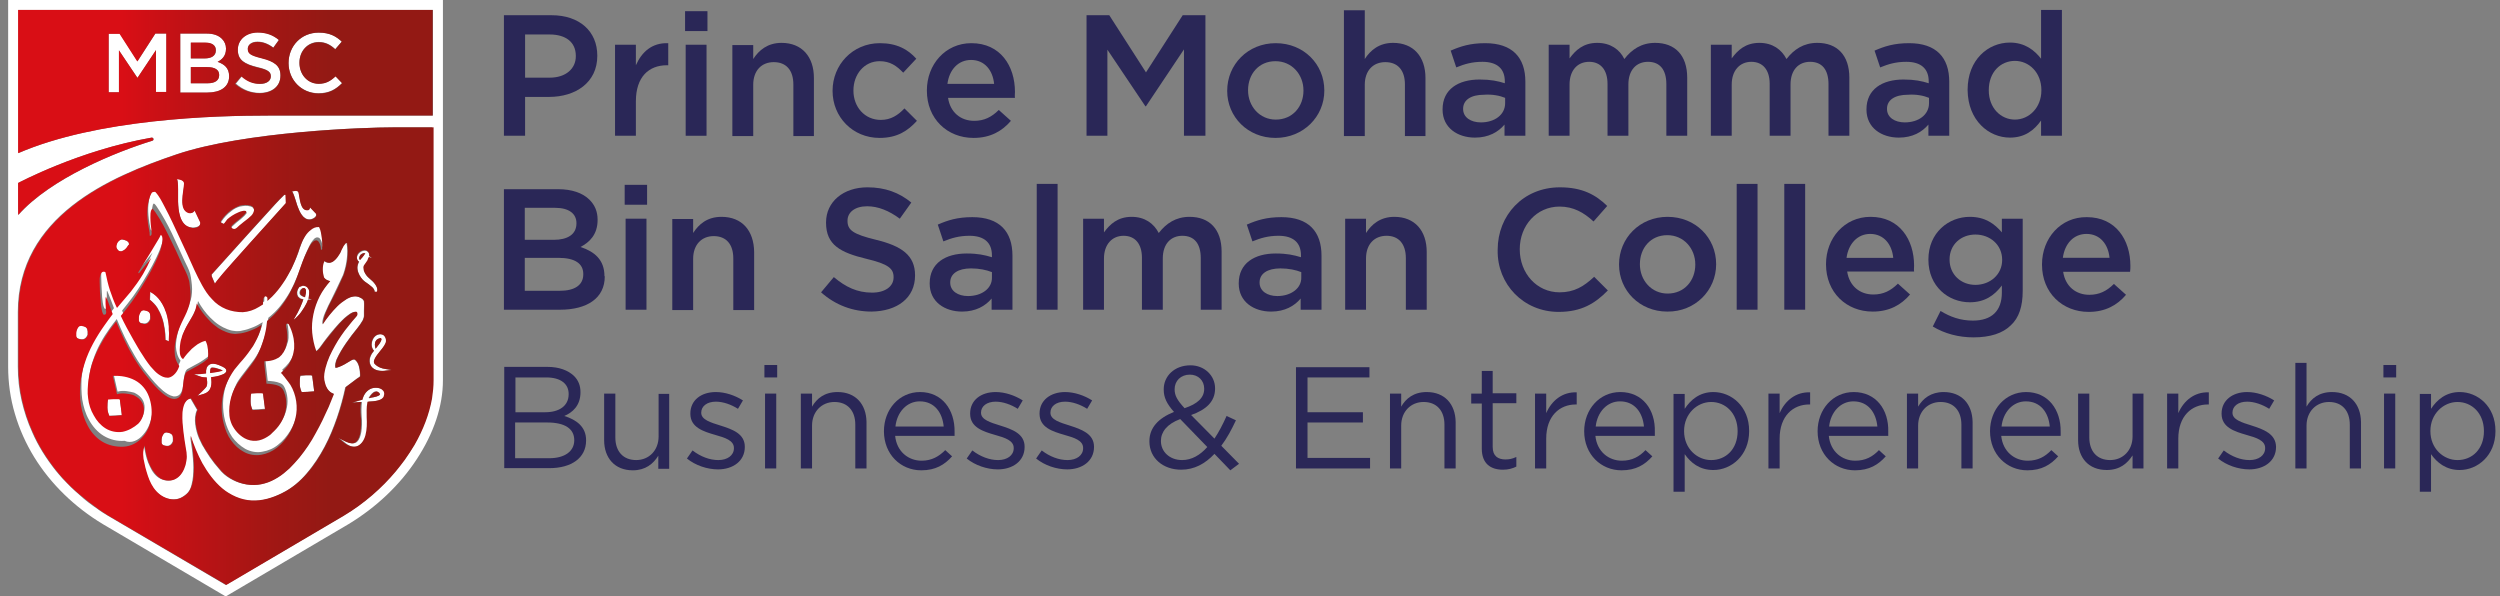 <svg width="197" height="47" viewBox="0 0 197 47" fill="none" xmlns="http://www.w3.org/2000/svg">
<rect x="0" y="0" width="197" height="47" fill="#808080" stroke="none"/>
<g clip-path="url(#clip0_1116_4119)">
<path d="M41.377 7.637H43.266C45.35 7.637 47.067 6.511 47.067 4.406V4.382C47.067 2.472 45.669 1.199 43.462 1.199H39.709V10.697H41.377V7.637ZM41.377 2.717H43.315C44.565 2.717 45.375 3.304 45.375 4.406V4.43C45.375 5.41 44.59 6.12 43.315 6.12H41.377V2.717Z" fill="#2A2757"/>
<path d="M52.658 5.141V3.403C51.383 3.354 50.574 4.088 50.108 5.141V3.525H48.465V10.697H50.108V7.98C50.108 6.071 51.113 5.141 52.56 5.141H52.658Z" fill="#2A2757"/>
<path d="M55.675 3.525H54.032V10.698H55.675V3.525Z" fill="#2A2757"/>
<path d="M55.748 0.881H53.983V2.448H55.748V0.881Z" fill="#2A2757"/>
<path d="M64.136 10.697V6.144C64.136 4.479 63.204 3.378 61.585 3.378C60.482 3.378 59.795 3.965 59.354 4.651V3.549H57.71V10.722H59.354V6.683C59.354 5.557 60.016 4.896 60.972 4.896C61.953 4.896 62.517 5.532 62.517 6.658V10.722H64.136V10.697Z" fill="#2A2757"/>
<path d="M69.311 4.822C70.144 4.822 70.659 5.189 71.174 5.728L72.204 4.626C71.542 3.892 70.684 3.402 69.335 3.402C67.177 3.402 65.607 5.116 65.607 7.148V7.172C65.607 9.204 67.177 10.868 69.311 10.868C70.708 10.868 71.542 10.306 72.254 9.522L71.272 8.543C70.757 9.082 70.193 9.449 69.409 9.449C68.133 9.449 67.251 8.421 67.251 7.148V7.123C67.251 5.85 68.109 4.822 69.311 4.822Z" fill="#2A2757"/>
<path d="M79.979 7.246C79.979 5.189 78.826 3.402 76.545 3.402C74.485 3.402 73.038 5.091 73.038 7.123V7.148C73.038 9.351 74.632 10.868 76.717 10.868C78.041 10.868 78.973 10.33 79.66 9.522L78.703 8.665C78.139 9.228 77.551 9.522 76.766 9.522C75.711 9.522 74.878 8.861 74.706 7.711H79.979C79.954 7.539 79.979 7.392 79.979 7.246ZM74.657 6.609C74.804 5.483 75.515 4.724 76.521 4.724C77.6 4.724 78.237 5.557 78.335 6.609H74.657Z" fill="#2A2757"/>
<path d="M90.303 5.703L87.41 1.199H85.619V10.697H87.263V3.916L90.254 8.372H90.303L93.296 3.892V10.697H94.988V1.199H93.197L90.303 5.703Z" fill="#2A2757"/>
<path d="M100.506 10.868C102.713 10.868 104.356 9.179 104.356 7.148V7.123C104.356 5.067 102.737 3.402 100.53 3.402C98.323 3.402 96.704 5.091 96.704 7.148V7.172C96.704 9.204 98.323 10.868 100.506 10.868ZM98.347 7.099C98.347 5.85 99.181 4.822 100.506 4.822C101.806 4.822 102.713 5.875 102.713 7.123V7.148C102.713 8.372 101.879 9.424 100.53 9.424C99.255 9.424 98.347 8.372 98.347 7.123V7.099Z" fill="#2A2757"/>
<path d="M112.327 10.697V6.144C112.327 4.479 111.395 3.378 109.776 3.378C108.672 3.378 107.986 3.965 107.544 4.651V0.808H105.901V10.722H107.544V6.683C107.544 5.557 108.206 4.896 109.163 4.896C110.144 4.896 110.708 5.532 110.708 6.658V10.722H112.327V10.697Z" fill="#2A2757"/>
<path d="M116.594 6.266C114.926 6.266 113.675 7.025 113.675 8.616V8.641C113.675 10.085 114.877 10.844 116.226 10.844C117.305 10.844 118.065 10.403 118.556 9.816V10.697H120.199V6.438C120.199 4.528 119.169 3.402 117.035 3.402C115.858 3.402 115.098 3.647 114.313 3.99L114.754 5.312C115.417 5.042 116.005 4.871 116.815 4.871C117.967 4.871 118.58 5.41 118.58 6.413V6.56C118.041 6.389 117.477 6.266 116.594 6.266ZM118.605 7.711V8.127C118.605 9.033 117.795 9.645 116.692 9.645C115.907 9.645 115.294 9.253 115.294 8.592V8.567C115.294 7.882 115.907 7.466 116.937 7.466C117.599 7.417 118.188 7.539 118.605 7.711Z" fill="#2A2757"/>
<path d="M132.952 10.697V6.12C132.952 4.357 131.995 3.378 130.426 3.378C129.347 3.378 128.586 3.892 127.998 4.651C127.63 3.892 126.894 3.378 125.864 3.378C124.76 3.378 124.147 3.965 123.681 4.602V3.525H122.038V10.697H123.681V6.658C123.681 5.557 124.294 4.871 125.226 4.871C126.134 4.871 126.673 5.508 126.673 6.609V10.697H128.317V6.658C128.317 5.508 128.954 4.871 129.862 4.871C130.793 4.871 131.309 5.483 131.309 6.634V10.697H132.952Z" fill="#2A2757"/>
<path d="M139.451 10.697H141.094V6.658C141.094 5.508 141.731 4.871 142.639 4.871C143.571 4.871 144.086 5.483 144.086 6.634V10.697H145.729V6.12C145.729 4.357 144.772 3.378 143.203 3.378C142.124 3.378 141.364 3.892 140.775 4.651C140.383 3.892 139.671 3.378 138.641 3.378C137.538 3.378 136.925 3.965 136.459 4.602V3.525H134.816V10.697H136.459V6.658C136.459 5.557 137.096 4.871 138.004 4.871C138.911 4.871 139.451 5.508 139.451 6.609V10.697Z" fill="#2A2757"/>
<path d="M149.996 6.266C148.329 6.266 147.078 7.025 147.078 8.616V8.641C147.078 10.085 148.279 10.844 149.628 10.844C150.707 10.844 151.468 10.403 151.958 9.816V10.697H153.601V6.438C153.601 4.528 152.571 3.402 150.438 3.402C149.26 3.402 148.5 3.647 147.715 3.99L148.157 5.312C148.819 5.042 149.408 4.871 150.217 4.871C151.37 4.871 151.983 5.41 151.983 6.413V6.56C151.443 6.389 150.879 6.266 149.996 6.266ZM152.007 7.711V8.127C152.007 9.033 151.198 9.645 150.094 9.645C149.31 9.645 148.696 9.253 148.696 8.592V8.567C148.696 7.882 149.31 7.466 150.34 7.466C151.002 7.417 151.59 7.539 152.007 7.711Z" fill="#2A2757"/>
<path d="M158.384 10.844C159.561 10.844 160.297 10.257 160.836 9.498V10.697H162.479V0.783H160.836V4.626C160.321 3.965 159.561 3.354 158.384 3.354C156.667 3.354 155.048 4.7 155.048 7.074V7.099C155.073 9.498 156.716 10.844 158.384 10.844ZM156.716 7.099C156.716 5.679 157.648 4.798 158.776 4.798C159.88 4.798 160.861 5.704 160.861 7.099V7.123C160.861 8.494 159.88 9.424 158.776 9.424C157.672 9.424 156.716 8.519 156.716 7.123V7.099Z" fill="#2A2757"/>
<path d="M47.631 21.762C47.631 20.465 46.846 19.828 45.742 19.461C46.454 19.094 47.091 18.482 47.091 17.332V17.307C47.091 16.671 46.871 16.157 46.454 15.741C45.914 15.202 45.056 14.908 43.977 14.908H39.709V24.406H44.124C46.258 24.406 47.655 23.5 47.655 21.787V21.762H47.631ZM41.353 16.377H43.756C44.835 16.377 45.424 16.842 45.424 17.576V17.601C45.424 18.482 44.712 18.898 43.633 18.898H41.353V16.377ZM45.963 21.616C45.963 22.472 45.276 22.913 44.124 22.913H41.353V20.318H44.001C45.325 20.318 45.963 20.783 45.963 21.591V21.616Z" fill="#2A2757"/>
<path d="M50.991 14.565H49.225V16.132H50.991V14.565Z" fill="#2A2757"/>
<path d="M50.942 17.233H49.298V24.406H50.942V17.233Z" fill="#2A2757"/>
<path d="M56.852 17.087C55.724 17.087 55.062 17.674 54.62 18.36V17.258H52.977V24.431H54.62V20.392C54.62 19.29 55.282 18.605 56.239 18.605C57.22 18.605 57.784 19.241 57.784 20.367V24.431H59.427V19.853C59.403 18.164 58.471 17.087 56.852 17.087Z" fill="#2A2757"/>
<path d="M72.106 21.713V21.688C72.106 20.122 71.052 19.387 69.041 18.898C67.226 18.457 66.784 18.139 66.784 17.404V17.38C66.784 16.744 67.349 16.254 68.329 16.254C69.188 16.254 70.046 16.597 70.905 17.233L71.812 15.96C70.856 15.177 69.752 14.761 68.354 14.761C66.466 14.761 65.092 15.887 65.092 17.527V17.551C65.092 19.314 66.245 19.901 68.256 20.391C70.022 20.807 70.414 21.174 70.414 21.835V21.86C70.414 22.57 69.752 23.059 68.722 23.059C67.545 23.059 66.637 22.619 65.705 21.835L64.7 23.035C65.853 24.063 67.226 24.552 68.673 24.552C70.708 24.528 72.106 23.475 72.106 21.713Z" fill="#2A2757"/>
<path d="M78.139 24.406H79.782V20.147C79.782 18.237 78.752 17.111 76.619 17.111C75.442 17.111 74.681 17.356 73.897 17.699L74.338 19.021C75 18.751 75.589 18.58 76.398 18.58C77.551 18.58 78.164 19.119 78.164 20.122V20.269C77.6 20.098 77.06 19.975 76.177 19.975C74.51 19.975 73.259 20.734 73.259 22.325V22.35C73.259 23.794 74.461 24.553 75.809 24.553C76.889 24.553 77.649 24.112 78.139 23.525V24.406ZM76.275 23.329C75.491 23.329 74.878 22.937 74.878 22.276V22.252C74.878 21.567 75.491 21.15 76.521 21.15C77.158 21.15 77.747 21.273 78.164 21.444V21.86C78.188 22.717 77.379 23.329 76.275 23.329Z" fill="#2A2757"/>
<path d="M83.338 14.491H81.695V24.405H83.338V14.491Z" fill="#2A2757"/>
<path d="M91.628 24.406V20.367C91.628 19.217 92.266 18.58 93.173 18.58C94.105 18.58 94.62 19.192 94.62 20.343V24.406H96.263V19.829C96.263 18.066 95.306 17.087 93.737 17.087C92.658 17.087 91.898 17.601 91.309 18.36C90.917 17.601 90.205 17.087 89.175 17.087C88.072 17.087 87.459 17.674 86.993 18.311V17.234H85.35V24.406H86.993V20.367C86.993 19.266 87.63 18.58 88.538 18.58C89.445 18.58 89.985 19.217 89.985 20.318V24.406H91.628Z" fill="#2A2757"/>
<path d="M102.517 24.406H104.135V20.147C104.135 18.237 103.105 17.111 100.972 17.111C99.794 17.111 99.034 17.356 98.249 17.699L98.691 19.021C99.353 18.751 99.942 18.58 100.751 18.58C101.904 18.58 102.517 19.119 102.517 20.122V20.269C101.953 20.098 101.413 19.975 100.53 19.975C98.863 19.975 97.612 20.734 97.612 22.325V22.35C97.612 23.794 98.814 24.553 100.162 24.553C101.241 24.553 102.002 24.112 102.492 23.525V24.406H102.517ZM100.653 23.329C99.868 23.329 99.255 22.937 99.255 22.276V22.252C99.255 21.567 99.868 21.15 100.898 21.15C101.536 21.15 102.124 21.273 102.541 21.444V21.86C102.566 22.717 101.732 23.329 100.653 23.329Z" fill="#2A2757"/>
<path d="M110.781 20.343V24.406H112.425V19.853C112.425 18.189 111.493 17.087 109.874 17.087C108.77 17.087 108.084 17.674 107.642 18.36V17.234H105.999V24.406H107.642V20.367C107.642 19.241 108.305 18.58 109.261 18.58C110.217 18.58 110.781 19.217 110.781 20.343Z" fill="#2A2757"/>
<path d="M122.823 24.577C124.613 24.577 125.692 23.916 126.698 22.888L125.619 21.811C124.809 22.57 124.049 23.035 122.897 23.035C121.082 23.035 119.757 21.517 119.757 19.657V19.632C119.757 17.772 121.082 16.278 122.897 16.278C123.976 16.278 124.81 16.744 125.57 17.453L126.649 16.23C125.741 15.348 124.687 14.761 122.921 14.761C120.027 14.761 118.016 16.964 118.016 19.681V19.706C117.967 22.398 120.052 24.577 122.823 24.577Z" fill="#2A2757"/>
<path d="M135.232 20.832V20.808C135.232 18.752 133.614 17.087 131.407 17.087C129.199 17.087 127.581 18.776 127.581 20.832V20.857C127.581 22.889 129.199 24.553 131.382 24.553C133.589 24.578 135.232 22.864 135.232 20.832ZM133.589 20.857C133.589 22.081 132.755 23.133 131.407 23.133C130.131 23.133 129.224 22.081 129.224 20.832V20.808C129.224 19.559 130.058 18.531 131.382 18.531C132.682 18.531 133.589 19.584 133.589 20.832V20.857Z" fill="#2A2757"/>
<path d="M138.494 14.491H136.851V24.405H138.494V14.491Z" fill="#2A2757"/>
<path d="M142.246 14.491H140.603V24.405H142.246V14.491Z" fill="#2A2757"/>
<path d="M150.83 20.93C150.83 18.874 149.677 17.087 147.397 17.087C145.337 17.087 143.89 18.776 143.89 20.808V20.832C143.89 23.035 145.484 24.553 147.568 24.553C148.893 24.553 149.825 24.015 150.511 23.207L149.555 22.35C148.991 22.913 148.402 23.207 147.617 23.207C146.563 23.207 145.729 22.546 145.557 21.395H150.83C150.806 21.248 150.83 21.102 150.83 20.93ZM145.508 20.318C145.655 19.217 146.367 18.433 147.372 18.433C148.451 18.433 149.089 19.266 149.187 20.318H145.508Z" fill="#2A2757"/>
<path d="M159.389 22.937V17.234H157.746V18.311C157.182 17.65 156.446 17.087 155.22 17.087C153.552 17.087 151.958 18.335 151.958 20.441V20.465C151.958 22.57 153.528 23.819 155.22 23.819C156.397 23.819 157.157 23.28 157.746 22.497V23.06C157.746 24.504 156.937 25.263 155.465 25.263C154.484 25.263 153.675 24.969 152.915 24.504L152.302 25.728C153.233 26.291 154.337 26.585 155.514 26.585C156.814 26.585 157.82 26.267 158.457 25.63C159.095 25.043 159.389 24.137 159.389 22.937ZM157.77 20.489C157.77 21.64 156.814 22.448 155.661 22.448C154.533 22.448 153.626 21.64 153.626 20.465V20.441C153.626 19.266 154.533 18.482 155.661 18.482C156.814 18.482 157.77 19.29 157.77 20.465V20.489Z" fill="#2A2757"/>
<path d="M160.91 20.831V20.856C160.91 23.059 162.504 24.577 164.588 24.577C165.913 24.577 166.845 24.038 167.531 23.23L166.575 22.374C166.011 22.937 165.422 23.23 164.637 23.23C163.583 23.23 162.749 22.57 162.577 21.419H167.85C167.875 21.248 167.875 21.101 167.875 20.954C167.875 18.898 166.722 17.111 164.441 17.111C162.381 17.086 160.91 18.775 160.91 20.831ZM164.417 18.433C165.496 18.433 166.133 19.265 166.231 20.317H162.553C162.7 19.191 163.411 18.433 164.417 18.433Z" fill="#2A2757"/>
<path d="M44.467 32.778C45.105 32.509 45.742 31.97 45.742 30.918V30.893C45.742 30.379 45.571 29.963 45.227 29.62C44.761 29.179 44.05 28.91 43.143 28.91H39.734V36.89H43.29C45.031 36.89 46.184 36.083 46.184 34.712V34.687C46.184 33.61 45.399 33.072 44.467 32.778ZM40.617 29.742H43.045C44.197 29.742 44.81 30.256 44.81 31.04V31.064C44.81 31.994 44.05 32.484 42.971 32.484H40.617V29.742ZM45.252 34.687C45.252 35.569 44.492 36.107 43.29 36.107H40.592V33.292H43.118C44.516 33.292 45.252 33.782 45.252 34.687Z" fill="#2A2757"/>
<path d="M51.898 34.393C51.898 35.494 51.138 36.253 50.132 36.253C49.102 36.253 48.489 35.568 48.489 34.466V31.015H47.606V34.687C47.606 36.082 48.44 37.061 49.863 37.061C50.868 37.061 51.481 36.547 51.874 35.91V36.939H52.732V31.039H51.898V34.393Z" fill="#2A2757"/>
<path d="M56.779 33.536C55.994 33.291 55.258 33.071 55.258 32.533V32.508C55.258 32.019 55.699 31.651 56.411 31.651C56.975 31.651 57.612 31.872 58.152 32.215L58.544 31.553C57.931 31.162 57.146 30.893 56.411 30.893C55.233 30.893 54.4 31.553 54.4 32.582V32.606C54.4 33.683 55.43 34.001 56.362 34.271C57.146 34.491 57.833 34.711 57.833 35.299V35.323C57.833 35.886 57.318 36.254 56.607 36.254C55.92 36.254 55.209 35.984 54.571 35.495L54.13 36.131C54.792 36.67 55.724 36.988 56.582 36.988C57.76 36.988 58.691 36.327 58.691 35.225V35.201C58.691 34.173 57.71 33.83 56.779 33.536Z" fill="#2A2757"/>
<path d="M61.242 28.763H60.236V29.742H61.242V28.763Z" fill="#2A2757"/>
<path d="M61.168 31.015H60.285V36.914H61.168V31.015Z" fill="#2A2757"/>
<path d="M66 30.893C64.97 30.893 64.357 31.407 63.989 32.043V31.015H63.106V36.914H63.989V33.536C63.989 32.435 64.749 31.676 65.754 31.676C66.784 31.676 67.398 32.361 67.398 33.463V36.914H68.281V33.243C68.256 31.847 67.422 30.893 66 30.893Z" fill="#2A2757"/>
<path d="M72.499 30.893C70.856 30.893 69.654 32.263 69.654 33.977C69.654 35.813 70.978 37.061 72.597 37.061C73.725 37.061 74.436 36.621 75.025 35.96L74.485 35.47C73.995 35.96 73.431 36.303 72.621 36.303C71.591 36.303 70.659 35.593 70.537 34.344H75.221C75.221 34.197 75.221 34.124 75.221 34.026C75.245 32.288 74.24 30.893 72.499 30.893ZM70.561 33.61C70.684 32.459 71.469 31.627 72.474 31.627C73.651 31.627 74.264 32.533 74.363 33.61H70.561Z" fill="#2A2757"/>
<path d="M78.826 33.536C78.041 33.291 77.305 33.071 77.305 32.533V32.508C77.305 32.019 77.747 31.651 78.458 31.651C79.022 31.651 79.66 31.872 80.199 32.215L80.592 31.553C79.979 31.162 79.194 30.893 78.458 30.893C77.281 30.893 76.447 31.553 76.447 32.582V32.606C76.447 33.683 77.477 34.001 78.409 34.271C79.194 34.491 79.881 34.711 79.881 35.299V35.323C79.881 35.886 79.366 36.254 78.654 36.254C77.968 36.254 77.257 35.984 76.619 35.495L76.177 36.131C76.84 36.67 77.772 36.988 78.63 36.988C79.807 36.988 80.739 36.327 80.739 35.225V35.201C80.739 34.173 79.758 33.83 78.826 33.536Z" fill="#2A2757"/>
<path d="M84.295 33.536C83.51 33.291 82.775 33.071 82.775 32.533V32.508C82.775 32.019 83.216 31.651 83.927 31.651C84.491 31.651 85.129 31.872 85.668 32.215L86.061 31.553C85.448 31.162 84.663 30.893 83.927 30.893C82.775 30.893 81.916 31.553 81.916 32.582V32.606C81.916 33.683 82.946 34.001 83.878 34.271C84.663 34.491 85.35 34.711 85.35 35.299V35.323C85.35 35.886 84.835 36.254 84.123 36.254C83.437 36.254 82.725 35.984 82.088 35.495L81.646 36.131C82.308 36.67 83.24 36.988 84.099 36.988C85.276 36.988 86.208 36.327 86.208 35.225V35.201C86.208 34.173 85.202 33.83 84.295 33.536Z" fill="#2A2757"/>
<path d="M97.391 33.12L96.655 32.777C96.361 33.438 96.042 34.05 95.699 34.564L93.86 32.704C95.037 32.288 95.748 31.651 95.748 30.623V30.599C95.748 29.595 94.914 28.787 93.811 28.787C92.535 28.787 91.701 29.644 91.701 30.672V30.697C91.701 31.333 91.947 31.823 92.511 32.459C91.284 32.949 90.573 33.707 90.573 34.76V34.785C90.573 36.106 91.652 37.012 93.075 37.012C94.105 37.012 94.963 36.547 95.699 35.764L96.95 37.061L97.636 36.547L96.238 35.127C96.68 34.54 97.048 33.854 97.391 33.12ZM92.56 30.672C92.56 30.011 93.05 29.521 93.761 29.521C94.424 29.521 94.89 29.987 94.89 30.623V30.648C94.89 31.333 94.375 31.823 93.344 32.165C92.756 31.529 92.56 31.162 92.56 30.672ZM93.148 36.253C92.167 36.253 91.481 35.592 91.481 34.76V34.736C91.481 34.05 91.947 33.414 93.001 33.022L95.135 35.225C94.571 35.862 93.909 36.253 93.148 36.253Z" fill="#2A2757"/>
<path d="M103.032 32.484V29.742H107.912V28.935H102.124V36.915H107.961V36.083H103.032V33.292H107.397V32.484H103.032Z" fill="#2A2757"/>
<path d="M112.425 30.893C111.395 30.893 110.781 31.407 110.414 32.043V31.015H109.531V36.914H110.414V33.536C110.414 32.435 111.174 31.676 112.179 31.676C113.209 31.676 113.823 32.361 113.823 33.463V36.914H114.705V33.243C114.681 31.847 113.847 30.893 112.425 30.893Z" fill="#2A2757"/>
<path d="M117.648 29.229H116.765V31.015H115.932V31.799H116.765V35.348C116.765 36.548 117.477 37.013 118.433 37.013C118.85 37.013 119.193 36.915 119.488 36.768V36.009C119.169 36.156 118.924 36.205 118.629 36.205C118.041 36.205 117.624 35.936 117.624 35.226V31.774H119.488V30.991H117.624V29.229H117.648Z" fill="#2A2757"/>
<path d="M121.842 32.557V31.015H120.959V36.915H121.842V34.565C121.842 32.778 122.897 31.872 124.172 31.872H124.245V30.917C123.117 30.869 122.259 31.578 121.842 32.557Z" fill="#2A2757"/>
<path d="M127.679 30.893C126.036 30.893 124.834 32.263 124.834 33.977C124.834 35.813 126.158 37.061 127.777 37.061C128.905 37.061 129.616 36.621 130.205 35.96L129.665 35.47C129.175 35.984 128.611 36.303 127.802 36.303C126.771 36.303 125.84 35.593 125.717 34.344H130.401C130.401 34.197 130.401 34.124 130.401 34.026C130.45 32.288 129.445 30.893 127.679 30.893ZM125.741 33.61C125.864 32.459 126.649 31.627 127.654 31.627C128.832 31.627 129.445 32.533 129.543 33.61H125.741Z" fill="#2A2757"/>
<path d="M135.012 30.893C133.933 30.893 133.221 31.505 132.755 32.215V31.04H131.873V38.75H132.755V35.788C133.221 36.449 133.908 37.037 135.012 37.037C136.434 37.037 137.832 35.886 137.832 33.977V33.953C137.832 32.019 136.434 30.893 135.012 30.893ZM136.925 33.977C136.925 35.397 135.993 36.254 134.84 36.254C133.736 36.254 132.706 35.348 132.706 33.977V33.953C132.706 32.606 133.736 31.676 134.84 31.676C135.968 31.676 136.925 32.557 136.925 33.977Z" fill="#2A2757"/>
<path d="M140.235 32.557V31.015H139.353V36.915H140.235V34.565C140.235 32.778 141.29 31.872 142.565 31.872H142.639V30.917C141.511 30.869 140.652 31.578 140.235 32.557Z" fill="#2A2757"/>
<path d="M146.072 30.893C144.429 30.893 143.227 32.263 143.227 33.977C143.227 35.813 144.552 37.061 146.17 37.061C147.299 37.061 148.01 36.621 148.598 35.96L148.059 35.47C147.568 35.984 147.004 36.303 146.195 36.303C145.165 36.303 144.233 35.593 144.11 34.344H148.794C148.794 34.197 148.794 34.124 148.794 34.026C148.844 32.288 147.838 30.893 146.072 30.893ZM144.135 33.61C144.257 32.459 145.042 31.627 146.048 31.627C147.225 31.627 147.838 32.533 147.936 33.61H144.135Z" fill="#2A2757"/>
<path d="M153.16 30.893C152.154 30.893 151.517 31.407 151.149 32.043V31.015H150.266V36.914H151.149V33.536C151.149 32.435 151.909 31.676 152.915 31.676C153.945 31.676 154.558 32.361 154.558 33.463V36.914H155.441V33.243C155.416 31.847 154.582 30.893 153.16 30.893Z" fill="#2A2757"/>
<path d="M159.659 30.893C158.016 30.893 156.814 32.263 156.814 33.977C156.814 35.813 158.138 37.061 159.757 37.061C160.885 37.061 161.596 36.621 162.185 35.96L161.645 35.47C161.155 35.984 160.591 36.303 159.781 36.303C158.751 36.303 157.82 35.593 157.697 34.344H162.381C162.381 34.197 162.381 34.124 162.381 34.026C162.406 32.288 161.4 30.893 159.659 30.893ZM157.721 33.61C157.844 32.459 158.629 31.627 159.634 31.627C160.811 31.627 161.425 32.533 161.523 33.61H157.721Z" fill="#2A2757"/>
<path d="M168.046 34.393C168.046 35.494 167.286 36.253 166.28 36.253C165.25 36.253 164.637 35.568 164.637 34.466V31.015H163.754V34.687C163.754 36.082 164.588 37.036 166.011 37.036C167.041 37.036 167.629 36.523 168.046 35.886V36.914H168.905V31.015H168.046V34.393Z" fill="#2A2757"/>
<path d="M171.651 32.557V31.015H170.768V36.915H171.651V34.565C171.651 32.778 172.706 31.872 173.981 31.872H174.055V30.917C172.927 30.869 172.068 31.578 171.651 32.557Z" fill="#2A2757"/>
<path d="M177.439 33.536C176.654 33.291 175.919 33.071 175.919 32.533V32.508C175.919 32.019 176.36 31.651 177.071 31.651C177.635 31.651 178.273 31.872 178.813 32.215L179.205 31.553C178.592 31.162 177.807 30.893 177.071 30.893C175.919 30.893 175.06 31.553 175.06 32.582V32.606C175.06 33.683 176.09 34.001 177.022 34.271C177.807 34.491 178.494 34.711 178.494 35.299V35.323C178.494 35.886 177.979 36.254 177.267 36.254C176.581 36.254 175.87 35.984 175.232 35.495L174.79 36.131C175.453 36.67 176.385 36.988 177.243 36.988C178.42 36.988 179.352 36.327 179.352 35.225V35.201C179.328 34.173 178.347 33.83 177.439 33.536Z" fill="#2A2757"/>
<path d="M183.766 30.893C182.736 30.893 182.123 31.407 181.755 32.043V28.592H180.873V36.915H181.755V33.537C181.755 32.435 182.516 31.676 183.521 31.676C184.551 31.676 185.164 32.362 185.164 33.463V36.915H186.047V33.243C186.023 31.848 185.189 30.893 183.766 30.893Z" fill="#2A2757"/>
<path d="M188.819 28.763H187.813V29.742H188.819V28.763Z" fill="#2A2757"/>
<path d="M188.745 31.015H187.862V36.914H188.745V31.015Z" fill="#2A2757"/>
<path d="M193.822 30.893C192.742 30.893 192.031 31.505 191.565 32.215V31.04H190.682V38.75H191.565V35.788C192.031 36.449 192.742 37.037 193.822 37.037C195.244 37.037 196.642 35.886 196.642 33.977V33.953C196.642 32.019 195.244 30.893 193.822 30.893ZM195.734 33.977C195.734 35.397 194.803 36.254 193.65 36.254C192.546 36.254 191.516 35.348 191.516 33.977V33.953C191.516 32.606 192.546 31.676 193.65 31.676C194.778 31.676 195.734 32.557 195.734 33.977Z" fill="#2A2757"/>
<path d="M0.642 0V28.885C0.642 30.158 0.814 31.407 1.181 32.631C1.525 33.806 2.04 34.956 2.702 36.033C4.002 38.139 5.866 39.95 8.097 41.296L17.785 47L27.472 41.296C29.654 39.974 31.518 38.212 32.843 36.18C34.191 34.124 34.903 31.994 34.903 29.962V0H0.642ZM1.427 16.499V14.418C1.427 14.418 6.209 11.848 11.948 10.844C12.119 10.82 12.168 11.04 12.021 11.089C9.201 11.946 4.002 14.051 1.451 16.94V16.499H1.427ZM34.118 29.962C34.118 30.428 34.069 30.917 33.995 31.407C33.775 32.631 33.309 33.855 32.622 35.054C32.401 35.47 32.131 35.862 31.837 36.254C31.616 36.547 31.396 36.841 31.15 37.135C30.047 38.457 28.649 39.681 27.055 40.635L17.785 46.094L8.49 40.635C8.22 40.464 7.95 40.317 7.705 40.121C7.19 39.779 6.699 39.411 6.258 38.995C5.792 38.604 5.375 38.188 4.958 37.747C4.762 37.527 4.566 37.306 4.37 37.062C3.634 36.131 2.996 35.128 2.53 34.05C2.162 33.243 1.893 32.41 1.696 31.554C1.5 30.697 1.402 29.791 1.402 28.885V24.602C1.402 17.038 8.637 13.929 13.885 12.166C19.256 10.355 28.771 10.037 30.93 10.037H34.044V29.962H34.118ZM34.118 9.106H21.193C16.877 9.106 7.705 9.351 1.451 12.068V6.414V0.783H34.118V9.106Z" fill="white"/>
<path d="M12.242 2.644H13.125V7.27H12.291V3.965L10.844 6.12H10.819L9.373 3.965V7.27H8.563V2.644H9.446L10.844 4.822L12.242 2.644Z" fill="white"/>
<path d="M14.228 2.644H16.288C16.828 2.644 17.22 2.79 17.49 3.06C17.686 3.256 17.809 3.525 17.809 3.819V3.843C17.809 4.406 17.49 4.7 17.147 4.871C17.686 5.067 18.054 5.361 18.054 5.997V6.022C18.054 6.854 17.368 7.295 16.337 7.295H14.204V2.644H14.228ZM17.024 3.965C17.024 3.598 16.73 3.378 16.215 3.378H15.038V4.602H16.141C16.656 4.602 17.024 4.382 17.024 3.965ZM16.313 5.287H15.038V6.56H16.387C16.926 6.56 17.27 6.34 17.27 5.924V5.899C17.27 5.508 16.951 5.287 16.313 5.287Z" fill="white"/>
<path d="M18.594 6.585L19.084 5.997C19.526 6.389 19.967 6.609 20.531 6.609C21.022 6.609 21.34 6.365 21.34 6.022V5.997C21.34 5.679 21.144 5.483 20.286 5.288C19.305 5.043 18.741 4.749 18.741 3.917V3.892C18.741 3.109 19.403 2.546 20.311 2.546C20.973 2.546 21.512 2.742 21.978 3.133L21.537 3.745C21.12 3.427 20.703 3.28 20.286 3.28C19.82 3.28 19.526 3.525 19.526 3.819V3.843C19.526 4.21 19.746 4.357 20.629 4.578C21.61 4.822 22.101 5.165 22.101 5.924V5.949C22.101 6.805 21.414 7.319 20.458 7.319C19.796 7.319 19.133 7.075 18.594 6.585Z" fill="white"/>
<path d="M22.738 4.969C22.738 3.647 23.719 2.57 25.117 2.57C25.976 2.57 26.491 2.864 26.932 3.28L26.417 3.868C26.049 3.525 25.657 3.305 25.117 3.305C24.234 3.305 23.597 4.015 23.597 4.92V4.945C23.597 5.851 24.234 6.585 25.117 6.585C25.681 6.585 26.049 6.365 26.442 5.997L26.957 6.536C26.466 7.026 25.951 7.344 25.093 7.344C23.744 7.344 22.738 6.291 22.738 4.969Z" fill="white"/>
<path d="M28.109 29.84C28.183 29.766 28.256 29.742 28.355 29.668C28.379 29.546 28.355 29.473 28.355 29.375C28.355 29.179 28.33 29.008 28.256 28.812C28.232 28.714 28.183 28.64 28.134 28.542C28.109 28.494 28.06 28.469 28.036 28.42C27.987 28.395 27.987 28.371 27.913 28.322C27.791 28.322 27.717 28.371 27.619 28.42L27.374 28.567C27.226 28.665 27.055 28.763 26.883 28.836C26.809 28.885 26.711 28.91 26.638 28.934C26.564 28.959 26.491 28.983 26.417 28.983C26.368 28.763 26.442 28.518 26.515 28.322C26.613 28.102 26.736 27.881 26.859 27.661C27.104 27.245 27.398 26.829 27.692 26.437C27.987 26.046 28.33 25.678 28.575 25.238C28.624 25.14 28.673 24.993 28.673 24.87C28.673 24.748 28.673 24.626 28.673 24.503C28.673 24.259 28.698 24.014 28.673 23.769C28.673 23.72 28.649 23.671 28.6 23.622C28.575 23.598 28.526 23.549 28.502 23.524C28.428 23.475 28.355 23.426 28.256 23.402C28.183 23.377 28.085 23.353 28.011 23.353C27.938 23.353 27.84 23.353 27.766 23.377C27.594 23.402 27.447 23.475 27.3 23.549C27.006 23.695 26.761 23.916 26.54 24.136C26.098 24.552 25.73 25.042 25.387 25.556C25.387 25.238 25.485 24.919 25.632 24.601C25.779 24.259 25.927 23.94 26.098 23.622C26.417 22.986 26.711 22.325 27.03 21.664C27.177 21.248 27.276 20.831 27.325 20.415C27.374 19.999 27.398 19.559 27.3 19.142C27.251 19.118 27.202 19.167 27.177 19.191C27.153 19.216 27.128 19.24 27.104 19.289C27.055 19.363 27.03 19.412 26.981 19.485C26.908 19.632 26.859 19.754 26.785 19.901C26.638 20.146 26.491 20.391 26.27 20.562C26.172 20.636 26.025 20.709 25.902 20.709C25.755 20.709 25.632 20.66 25.534 20.562H25.51V20.587C25.338 21.003 25.363 21.444 25.485 21.86C25.583 22.031 25.779 22.104 25.976 22.153C25.657 22.52 25.363 22.912 25.142 23.353C24.921 23.794 24.75 24.259 24.651 24.748C24.553 25.238 24.529 25.727 24.553 26.217C24.602 26.706 24.676 27.196 24.872 27.661V27.686L24.897 27.661C24.995 27.612 25.044 27.539 25.117 27.465C25.191 27.392 25.24 27.319 25.289 27.245C25.412 27.098 25.51 26.927 25.632 26.78C25.853 26.486 26.098 26.168 26.343 25.899C26.589 25.605 26.834 25.336 27.128 25.066C27.276 24.944 27.423 24.822 27.57 24.724C27.643 24.675 27.741 24.626 27.815 24.601C27.889 24.577 27.987 24.552 28.06 24.577C28.134 24.699 28.134 24.846 28.036 24.944L27.717 25.287C27.619 25.409 27.521 25.532 27.423 25.654C27.325 25.776 27.226 25.899 27.128 26.021C26.932 26.266 26.761 26.535 26.589 26.804C26.417 27.074 26.27 27.343 26.123 27.637C25.853 28.2 25.608 28.787 25.51 29.424C25.485 29.595 25.51 29.742 25.51 29.913C25.534 30.06 25.583 30.232 25.632 30.378C25.755 30.648 25.951 30.917 26.27 31.015C26.123 31.358 26 31.7 25.853 32.043C25.681 32.386 25.534 32.753 25.363 33.096C25.191 33.438 25.019 33.781 24.823 34.124C24.627 34.466 24.431 34.785 24.234 35.127C24.014 35.446 23.793 35.764 23.548 36.057C23.302 36.351 23.057 36.645 22.763 36.914C22.469 37.184 22.174 37.428 21.856 37.624C21.537 37.82 21.193 37.991 20.826 38.089C20.09 38.31 19.305 38.236 18.594 37.942C18.25 37.795 17.907 37.6 17.637 37.355C17.49 37.233 17.368 37.086 17.245 36.939C17.122 36.792 17 36.645 16.877 36.498L16.534 36.033L16.215 35.543C16.117 35.372 16.019 35.201 15.921 35.054C15.847 34.883 15.749 34.711 15.675 34.54C15.528 34.197 15.43 33.805 15.381 33.438C15.332 33.071 15.357 32.655 15.504 32.337L15.528 32.288L15.504 32.263L15.038 31.455L15.013 31.407H14.964C14.694 31.455 14.523 31.7 14.449 31.921C14.376 32.141 14.351 32.386 14.326 32.606C14.302 33.071 14.351 33.512 14.4 33.977C14.449 34.417 14.523 34.883 14.596 35.323C14.621 35.544 14.67 35.764 14.67 35.984C14.67 36.204 14.645 36.425 14.572 36.645C14.449 37.061 14.228 37.477 13.861 37.698C13.689 37.82 13.468 37.869 13.247 37.869C13.027 37.869 12.831 37.82 12.634 37.722C12.242 37.526 11.972 37.135 11.8 36.743C11.604 36.351 11.482 35.911 11.408 35.47L11.335 35.103L11.261 35.446C11.212 35.69 11.236 35.911 11.261 36.155C11.286 36.376 11.335 36.62 11.408 36.841C11.531 37.282 11.653 37.722 11.874 38.138C12.095 38.554 12.414 38.922 12.831 39.142C13.248 39.362 13.762 39.436 14.204 39.24C14.425 39.142 14.621 38.995 14.768 38.848C14.94 38.677 15.038 38.432 15.087 38.212C15.209 37.771 15.234 37.306 15.234 36.841C15.234 36.376 15.185 35.935 15.136 35.47C15.111 35.25 15.062 35.029 15.038 34.785L14.989 34.442C14.989 34.417 14.989 34.393 14.989 34.368C15.234 35.103 15.528 35.837 15.896 36.523C16.313 37.257 16.803 37.942 17.466 38.505C17.785 38.775 18.152 39.02 18.545 39.166C18.937 39.338 19.354 39.436 19.771 39.46C20.629 39.509 21.463 39.264 22.199 38.873C22.959 38.505 23.621 37.942 24.161 37.306C24.7 36.669 25.166 35.96 25.559 35.225C25.951 34.491 26.27 33.708 26.54 32.924C26.809 32.141 27.03 31.333 27.202 30.525L28.109 29.84Z" fill="white"/>
<path d="M23.67 29.62C23.621 29.816 23.621 30.012 23.621 30.232C23.621 30.33 23.646 30.428 23.646 30.526C23.67 30.624 23.695 30.722 23.744 30.844L23.768 30.893H23.817C24.112 30.893 24.382 30.869 24.676 30.844H24.75V30.771L24.602 29.62V29.596H24.578C24.529 29.571 24.504 29.571 24.455 29.571H24.332H24.112L23.67 29.62Z" fill="white"/>
<path d="M20.58 30.966H20.458H20.237L19.796 30.99C19.747 31.186 19.747 31.382 19.747 31.602C19.747 31.7 19.771 31.798 19.771 31.896C19.796 31.994 19.82 32.092 19.869 32.214L19.894 32.263H19.943C20.237 32.263 20.507 32.239 20.801 32.214H20.875V32.141L20.727 30.99V30.966H20.703C20.654 30.966 20.629 30.966 20.58 30.966Z" fill="white"/>
<path d="M8.465 32.093C8.465 32.191 8.49 32.288 8.49 32.386C8.514 32.484 8.539 32.582 8.588 32.705L8.612 32.754H8.661C8.956 32.754 9.225 32.729 9.52 32.705H9.593V32.631L9.446 31.481V31.456H9.422C9.373 31.432 9.348 31.432 9.299 31.432H9.176H8.956L8.514 31.456C8.49 31.676 8.465 31.872 8.465 32.093Z" fill="white"/>
<path d="M16.705 21.811L16.779 21.983L16.926 22.325L16.951 22.374L16.975 22.325C17.073 22.178 17.171 22.056 17.294 21.909C17.392 21.762 17.515 21.64 17.637 21.493L18.324 20.71L19.722 19.143L22.542 16.01L22.567 15.985V15.961L22.542 15.398V15.324H22.493C22.469 15.324 22.42 15.349 22.42 15.349L22.395 15.373L22.346 15.422L22.248 15.52L22.052 15.716L21.684 16.108L20.973 16.891L19.55 18.457L16.705 21.615C16.681 21.689 16.705 21.762 16.705 21.811Z" fill="white"/>
<path d="M13.1 26.805L13.223 26.854L13.321 26.903V26.805L13.346 26.267C13.346 26.095 13.345 25.899 13.321 25.728C13.296 25.557 13.296 25.361 13.248 25.189C13.223 25.018 13.174 24.847 13.125 24.675C13.1 24.578 13.076 24.504 13.027 24.431C13.002 24.357 12.978 24.259 12.929 24.186C12.855 24.015 12.757 23.868 12.659 23.721C12.438 23.427 12.193 23.182 11.874 23.011L11.85 22.986V23.011L11.825 23.623C11.923 23.721 12.046 23.819 12.144 23.916C12.193 23.965 12.242 24.015 12.291 24.088L12.414 24.259C12.561 24.504 12.683 24.749 12.781 25.043C12.88 25.312 12.929 25.606 12.978 25.875C13.027 26.169 13.051 26.438 13.051 26.732V26.781L13.1 26.805Z" fill="white"/>
<path d="M11.286 34.246C11.678 33.805 11.874 33.267 11.972 32.704C12.046 32.141 11.972 31.553 11.776 31.039C11.58 30.501 11.163 30.036 10.672 29.766C10.157 29.497 9.593 29.375 9.005 29.424H8.931L8.956 29.497L9.25 30.794L9.274 30.868L9.348 30.843C9.544 30.794 9.74 30.794 9.961 30.819C10.157 30.843 10.378 30.892 10.574 30.941C10.771 31.039 10.967 31.162 11.114 31.333C11.261 31.504 11.359 31.725 11.384 31.945C11.433 32.386 11.286 32.875 10.942 33.193C10.574 33.487 10.182 33.756 9.716 33.83C9.25 33.928 8.784 33.83 8.367 33.561C7.975 33.316 7.656 32.949 7.435 32.532C7.214 32.116 7.067 31.651 6.994 31.186C6.945 30.721 6.969 30.232 7.018 29.766C7.067 29.301 7.165 28.836 7.337 28.371C7.631 27.465 8.097 26.633 8.661 25.85C8.833 25.605 9.029 25.36 9.201 25.14C9.593 26.119 10.059 27.098 10.599 28.004C10.893 28.518 11.236 29.008 11.629 29.473C11.997 29.938 12.389 30.403 12.855 30.794C13.1 30.99 13.346 31.162 13.664 31.235C13.836 31.26 14.032 31.211 14.155 31.088C14.277 30.966 14.326 30.819 14.376 30.672C14.449 30.354 14.449 30.06 14.498 29.766C14.547 29.497 14.596 29.154 14.817 29.056C15.087 28.91 15.357 28.763 15.626 28.616C15.749 28.542 15.896 28.469 16.019 28.371C16.141 28.273 16.288 28.2 16.411 28.077L16.436 28.053V28.028C16.436 27.808 16.436 27.588 16.436 27.367C16.436 27.27 16.411 27.147 16.387 27.049C16.387 27 16.362 26.951 16.337 26.878C16.313 26.829 16.313 26.78 16.264 26.706L16.239 26.657L16.19 26.682C15.994 26.731 15.822 26.829 15.651 26.927C15.479 27.025 15.332 27.147 15.185 27.294C14.915 27.539 14.694 27.832 14.498 28.102C14.449 28.077 14.4 28.004 14.351 27.955C14.302 27.881 14.277 27.784 14.253 27.686C14.204 27.49 14.228 27.294 14.253 27.074C14.277 26.878 14.326 26.657 14.4 26.462C14.449 26.266 14.523 26.07 14.621 25.874C14.793 25.507 15.038 25.164 15.234 24.773C15.332 24.577 15.43 24.381 15.504 24.185C15.528 24.087 15.577 23.989 15.577 23.867C15.577 23.818 15.602 23.769 15.602 23.72C15.872 24.21 16.19 24.65 16.583 25.042C16.803 25.262 17.024 25.458 17.294 25.629C17.441 25.703 17.564 25.801 17.711 25.85L17.932 25.948L18.152 26.021C18.299 26.07 18.471 26.07 18.618 26.095C18.765 26.095 18.937 26.095 19.084 26.046C19.379 25.997 19.673 25.899 19.967 25.776C20.212 25.678 20.458 25.532 20.703 25.385C20.678 25.532 20.629 25.678 20.605 25.801C20.458 26.217 20.262 26.633 20.041 27.025C19.796 27.416 19.526 27.784 19.231 28.102C19.084 28.273 18.937 28.445 18.79 28.616L18.569 28.885L18.373 29.179C18.103 29.57 17.932 29.987 17.785 30.427C17.515 31.308 17.515 32.263 17.735 33.169C17.858 33.61 18.03 34.05 18.299 34.442C18.569 34.809 18.913 35.127 19.329 35.372C19.746 35.592 20.237 35.69 20.678 35.592C21.144 35.519 21.586 35.323 21.929 35.029C22.297 34.736 22.591 34.393 22.837 34.001C23.082 33.61 23.253 33.193 23.376 32.728C23.597 31.847 23.45 30.868 22.984 30.085C22.861 29.913 22.738 29.766 22.616 29.595C22.542 29.522 22.493 29.448 22.42 29.35C22.395 29.301 22.346 29.277 22.322 29.228C22.297 29.203 22.273 29.203 22.273 29.179C22.248 29.179 22.248 29.154 22.223 29.154L22.395 28.983C22.469 28.91 22.542 28.861 22.591 28.787L22.763 28.591C22.812 28.518 22.861 28.445 22.91 28.371C22.959 28.298 23.008 28.224 23.033 28.151L23.131 27.906C23.155 27.832 23.18 27.735 23.204 27.661C23.229 27.588 23.253 27.49 23.253 27.392C23.278 27.294 23.278 27.221 23.278 27.123C23.278 27.025 23.302 26.951 23.278 26.853C23.278 26.682 23.253 26.486 23.204 26.315C23.131 25.972 23.008 25.629 22.837 25.311C22.788 25.287 22.763 25.262 22.689 25.287C22.64 25.311 22.64 25.385 22.64 25.433C22.64 25.531 22.665 25.605 22.689 25.703L22.738 26.168C22.738 26.315 22.738 26.462 22.738 26.633C22.714 26.78 22.714 26.927 22.64 27.074C22.616 27.147 22.591 27.221 22.567 27.294L22.469 27.49C22.42 27.563 22.371 27.612 22.346 27.661C22.297 27.71 22.248 27.759 22.199 27.832C22.15 27.881 22.076 27.93 22.027 27.979C21.978 28.028 21.905 28.053 21.831 28.077C21.561 28.2 21.242 28.273 20.948 28.249H20.924V28.273C20.924 28.567 20.973 28.836 20.997 29.13L21.095 29.987V30.011H21.12C21.439 30.036 21.758 30.06 22.052 30.183C22.199 30.232 22.322 30.329 22.395 30.476C22.469 30.599 22.518 30.77 22.567 30.917C22.738 31.529 22.665 32.19 22.395 32.777C22.273 33.071 22.076 33.34 21.88 33.561C21.782 33.683 21.659 33.805 21.537 33.903C21.414 34.001 21.291 34.099 21.169 34.197C20.899 34.368 20.605 34.491 20.286 34.515C19.967 34.54 19.673 34.466 19.379 34.319C18.962 34.05 18.594 33.683 18.373 33.242C18.275 33.022 18.201 32.777 18.177 32.532C18.152 32.288 18.152 32.043 18.177 31.774C18.226 31.284 18.373 30.794 18.594 30.329C18.692 30.109 18.839 29.889 18.986 29.693L19.452 29.081L19.918 28.469C19.992 28.371 20.065 28.273 20.139 28.151L20.335 27.832C20.458 27.612 20.58 27.367 20.654 27.123C20.752 26.878 20.826 26.633 20.899 26.388C20.973 26.143 21.022 25.899 21.071 25.629C21.095 25.433 21.12 25.238 21.144 25.042C21.267 24.944 21.39 24.846 21.512 24.724C21.635 24.626 21.733 24.503 21.831 24.405C21.929 24.308 22.027 24.185 22.125 24.063C22.322 23.818 22.493 23.573 22.665 23.304C22.837 23.035 22.984 22.765 23.106 22.496C23.229 22.227 23.352 21.933 23.474 21.664C23.695 21.101 23.867 20.513 24.112 19.95C24.234 19.681 24.357 19.387 24.504 19.142C24.578 19.02 24.676 18.898 24.774 18.8C24.823 18.751 24.897 18.726 24.97 18.702C25.044 18.702 25.117 18.726 25.166 18.751C25.314 18.922 25.412 19.167 25.387 19.412C25.412 19.412 25.412 19.436 25.436 19.436C25.461 19.461 25.51 19.436 25.485 19.387V19.265V19.02C25.485 18.873 25.461 18.702 25.461 18.555C25.412 18.237 25.387 17.918 25.24 17.649C24.995 17.625 24.774 17.747 24.602 17.869C24.406 18.016 24.259 18.188 24.136 18.384C23.891 18.775 23.744 19.216 23.597 19.632C23.474 20.073 23.278 20.489 23.082 20.905C22.886 21.321 22.665 21.713 22.395 22.08C22.15 22.447 21.856 22.814 21.537 23.133C21.414 23.255 21.291 23.377 21.169 23.475C21.169 23.402 21.169 23.328 21.169 23.279V23.255V23.23C21.144 23.206 21.12 23.181 21.095 23.133C21.071 23.108 21.046 23.108 20.997 23.108C20.948 23.108 20.924 23.133 20.924 23.157C20.899 23.206 20.875 23.23 20.875 23.255C20.875 23.279 20.875 23.279 20.85 23.304V23.353C20.826 23.451 20.826 23.598 20.826 23.695C20.826 23.72 20.826 23.72 20.826 23.744C20.727 23.818 20.629 23.891 20.507 23.94C20.114 24.161 19.673 24.332 19.231 24.356C18.79 24.381 18.324 24.283 17.907 24.112C17.49 23.94 17.122 23.671 16.803 23.328C16.485 22.986 16.239 22.618 16.019 22.227C15.798 21.835 15.602 21.419 15.406 21.003L14.817 19.754L13.664 17.258C13.468 16.841 13.272 16.425 13.051 16.034C12.831 15.642 12.634 15.226 12.316 14.858C12.267 14.834 12.217 14.858 12.168 14.858C12.119 14.858 12.07 14.883 12.046 14.908C11.825 15.25 11.752 15.666 11.702 16.058C11.653 16.45 11.678 16.866 11.727 17.258C11.752 17.453 11.776 17.649 11.825 17.845L11.85 17.992C11.874 18.041 11.85 18.114 11.948 18.163C12.021 18.163 12.046 18.114 12.046 18.09C12.046 18.065 12.07 18.041 12.07 18.016C12.07 17.967 12.07 17.918 12.07 17.869C12.021 17.478 11.948 17.086 11.972 16.695C11.972 16.499 11.997 16.303 12.046 16.131C12.07 16.082 12.095 16.058 12.119 16.034C12.119 16.034 12.144 16.058 12.193 16.082C12.267 16.156 12.316 16.229 12.365 16.303C12.585 16.621 12.781 16.964 12.978 17.306C13.37 17.992 13.713 18.726 14.032 19.436L14.523 20.513C14.694 20.88 14.891 21.223 14.989 21.59C15.038 21.786 15.062 21.957 15.087 22.178C15.111 22.374 15.136 22.57 15.136 22.765C15.136 23.157 15.087 23.549 14.94 23.916C14.817 24.283 14.621 24.626 14.449 24.993C14.277 25.36 14.13 25.727 14.032 26.119C13.934 26.511 13.861 26.902 13.861 27.318C13.885 27.71 13.983 28.102 14.228 28.42C14.155 28.616 14.057 28.836 13.91 29.008C13.762 29.179 13.566 29.326 13.345 29.35C13.248 29.35 13.125 29.35 13.027 29.301C12.904 29.277 12.806 29.228 12.708 29.154C12.61 29.105 12.512 29.032 12.438 28.959C12.34 28.885 12.267 28.812 12.193 28.714L11.948 28.445L11.727 28.151C11.58 27.979 11.457 27.759 11.335 27.563C11.065 27.172 10.844 26.755 10.599 26.339C10.255 25.727 9.912 25.115 9.618 24.479C9.912 24.112 10.206 23.744 10.476 23.377C11.04 22.594 11.531 21.786 11.997 20.929C12.217 20.513 12.438 20.073 12.61 19.632C12.683 19.412 12.781 19.191 12.831 18.947C12.88 18.702 12.929 18.481 12.88 18.237L12.806 18.114L12.781 18.09L12.757 18.114C12.708 18.237 12.634 18.359 12.561 18.481L12.34 18.849L11.899 19.583L10.991 21.052L11.04 21.125L12.021 19.901C11.825 20.342 11.604 20.782 11.359 21.199C11.065 21.664 10.746 22.129 10.403 22.57L9.348 23.842C9.348 23.842 9.348 23.842 9.348 23.867C9.324 23.842 9.324 23.818 9.299 23.769C9.103 23.328 8.931 22.888 8.784 22.447C8.637 22.006 8.539 21.541 8.441 21.052V21.027L8.416 21.003C8.318 20.929 8.195 20.978 8.122 21.052C8.073 21.125 8.048 21.199 8.024 21.272C7.975 21.419 7.975 21.566 7.975 21.713C7.975 22.006 7.999 22.276 7.999 22.57C8.024 22.863 8.024 23.133 8.048 23.426C8.073 23.573 8.073 23.72 8.097 23.842C8.122 23.989 8.146 24.136 8.22 24.283V24.308H8.244C8.269 24.332 8.293 24.332 8.343 24.332C8.392 24.332 8.416 24.283 8.441 24.259C8.465 24.185 8.465 24.161 8.465 24.112L8.441 23.891C8.441 23.744 8.416 23.598 8.416 23.451C8.416 23.304 8.416 23.157 8.416 23.01C8.416 22.961 8.416 22.937 8.441 22.912C8.563 23.157 8.637 23.426 8.759 23.695L8.98 24.283C8.759 24.577 8.539 24.87 8.318 25.189C7.68 26.095 7.141 27.098 6.773 28.151C6.601 28.689 6.479 29.252 6.43 29.791C6.405 30.354 6.405 30.917 6.479 31.48C6.577 32.043 6.724 32.581 7.018 33.096C7.288 33.585 7.68 34.05 8.171 34.344C8.661 34.638 9.25 34.785 9.814 34.736C10.354 34.98 10.918 34.687 11.286 34.246Z" fill="white"/>
<path d="M17.417 17.527C17.466 17.576 17.49 17.6 17.539 17.6C17.613 17.625 17.637 17.649 17.637 17.649L17.932 17.355C18.128 17.184 18.422 16.964 18.839 16.792C18.937 16.743 19.06 16.719 19.158 16.694C19.256 16.67 19.403 16.67 19.428 16.743C19.428 16.768 19.452 16.792 19.428 16.817C19.428 16.817 19.403 16.841 19.379 16.866C19.354 16.915 19.305 16.964 19.256 17.013C19.158 17.11 19.06 17.184 18.962 17.282C18.741 17.453 18.52 17.625 18.299 17.845C18.275 17.869 18.275 17.869 18.25 17.918C18.226 17.918 18.25 18.016 18.275 18.016L18.299 18.041L18.324 18.065C18.373 18.09 18.373 18.09 18.447 18.114C18.569 18.114 18.569 18.09 18.618 18.065C18.643 18.041 18.692 18.016 18.716 17.992C18.839 17.894 18.937 17.796 19.06 17.698C19.28 17.502 19.526 17.355 19.747 17.135C19.845 17.037 19.967 16.89 20.016 16.743C20.041 16.67 20.041 16.67 20.041 16.621C20.041 16.547 20.041 16.498 19.992 16.45C19.943 16.352 19.845 16.303 19.771 16.278C19.452 16.18 19.182 16.229 18.913 16.278C18.643 16.352 18.422 16.474 18.25 16.621C17.883 16.89 17.637 17.184 17.49 17.404C17.466 17.429 17.466 17.453 17.441 17.478C17.441 17.502 17.417 17.527 17.441 17.551C17.392 17.527 17.417 17.527 17.417 17.527Z" fill="white"/>
<path d="M14.032 15.152C14.032 15.397 14.032 15.642 14.032 15.887C14.057 16.596 14.155 17.674 14.915 17.894C15.16 17.967 15.872 17.943 15.798 17.502L15.357 16.572C15.258 16.768 15.062 16.817 14.891 16.768C14.057 16.523 14.498 15.079 14.523 14.467C14.547 14.1 13.934 14.1 13.934 14.1C14.057 14.124 14.032 15.054 14.032 15.152Z" fill="white"/>
<path d="M23.278 15.715C23.327 15.862 23.376 16.034 23.425 16.18C23.572 16.621 23.867 17.306 24.406 17.282C24.578 17.282 25.019 17.086 24.897 16.817L24.431 16.327C24.406 16.474 24.357 16.548 24.234 16.548C23.646 16.596 23.646 15.568 23.523 15.152C23.45 14.908 23.008 15.079 23.008 15.079C23.082 15.054 23.253 15.666 23.278 15.715Z" fill="white"/>
<path d="M24.431 23.598C24.553 23.573 24.627 23.573 24.627 23.573C24.627 23.573 24.553 23.549 24.431 23.524C24.406 23.524 24.357 23.5 24.332 23.5C24.357 23.451 24.382 23.377 24.382 23.328C24.406 23.255 24.406 23.133 24.406 23.035V22.986V22.961V22.937V22.912C24.406 22.888 24.382 22.863 24.382 22.814C24.357 22.79 24.357 22.765 24.332 22.741C24.259 22.643 24.161 22.57 24.063 22.521C24.038 22.521 24.014 22.521 23.965 22.496H23.916C23.891 22.496 23.867 22.496 23.867 22.496C23.842 22.496 23.842 22.496 23.817 22.521C23.793 22.521 23.768 22.545 23.768 22.545H23.695C23.695 22.545 23.646 22.57 23.67 22.57H23.646L23.621 22.594C23.597 22.619 23.572 22.619 23.572 22.643C23.548 22.692 23.523 22.716 23.499 22.765C23.401 22.937 23.401 23.181 23.499 23.353C23.523 23.402 23.548 23.426 23.597 23.451C23.621 23.475 23.67 23.5 23.695 23.524C23.768 23.549 23.817 23.549 23.891 23.573H23.916C23.891 23.647 23.867 23.744 23.817 23.818C23.719 24.087 23.597 24.332 23.499 24.528C23.45 24.626 23.401 24.724 23.352 24.797C23.302 24.871 23.278 24.944 23.229 25.017C23.204 25.066 23.155 25.115 23.155 25.14C23.131 25.164 23.131 25.189 23.131 25.189C23.131 25.189 23.155 25.189 23.18 25.164C23.204 25.14 23.253 25.115 23.302 25.066C23.352 25.017 23.425 24.968 23.474 24.895C23.548 24.822 23.621 24.748 23.695 24.65C23.768 24.552 23.842 24.454 23.916 24.332C23.989 24.21 24.063 24.087 24.136 23.965C24.21 23.842 24.259 23.72 24.308 23.573C24.332 23.598 24.382 23.598 24.431 23.598ZM24.063 23.084C24.063 23.108 24.063 23.181 24.038 23.23C24.038 23.304 24.014 23.353 23.989 23.426C23.965 23.426 23.965 23.402 23.94 23.402C23.867 23.377 23.793 23.328 23.744 23.304C23.695 23.279 23.695 23.255 23.67 23.255C23.646 23.23 23.646 23.206 23.621 23.181C23.572 23.084 23.597 22.961 23.67 22.839C23.695 22.814 23.719 22.79 23.744 22.765C23.768 22.765 23.768 22.741 23.768 22.741H23.793C23.793 22.741 23.842 22.716 23.891 22.716C23.94 22.716 23.965 22.765 23.989 22.814C23.989 22.814 23.989 22.814 24.014 22.839V22.863V22.888V22.986C24.014 23.01 24.014 23.035 24.014 23.059L24.063 23.084Z" fill="white"/>
<path d="M28.305 20.636C28.281 20.661 28.281 20.685 28.256 20.734C28.183 20.881 28.158 21.052 28.183 21.224C28.232 21.591 28.428 21.86 28.575 22.031C28.698 22.154 28.845 22.252 28.968 22.35C29.041 22.399 29.09 22.448 29.164 22.497C29.335 22.619 29.434 22.741 29.483 22.815C29.507 22.888 29.532 22.937 29.532 22.962V23.011L29.605 23.035H29.728L29.753 22.913C29.753 22.864 29.753 22.79 29.728 22.717C29.703 22.643 29.654 22.546 29.605 22.472C29.556 22.399 29.483 22.301 29.409 22.227C29.335 22.154 29.262 22.056 29.139 21.983C29.066 21.909 28.992 21.836 28.919 21.762C28.845 21.689 28.796 21.566 28.747 21.493C28.698 21.395 28.673 21.297 28.673 21.224C28.673 21.15 28.673 21.028 28.722 20.93L28.845 20.759L28.992 20.538V20.514C29.017 20.465 29.066 20.416 29.09 20.293L29.36 20.391L29.115 20.22C29.115 20.195 29.115 20.146 29.115 20.122C29.115 20.049 29.066 19.926 28.992 19.853L28.919 19.804L28.894 19.779C28.845 19.755 28.796 19.755 28.747 19.755C28.649 19.755 28.575 19.779 28.477 19.828C28.355 19.902 28.232 20 28.183 20.122C28.109 20.244 28.109 20.416 28.183 20.514C28.207 20.563 28.256 20.612 28.305 20.636ZM28.355 20.147C28.404 20.049 28.477 20 28.6 19.951C28.649 19.926 28.722 19.926 28.771 19.951C28.698 20.073 28.624 20.171 28.526 20.293L28.502 20.318C28.453 20.367 28.404 20.416 28.355 20.489C28.33 20.465 28.305 20.416 28.281 20.391C28.305 20.342 28.305 20.244 28.355 20.147Z" fill="white"/>
<path d="M30.415 29.081C30.071 29.032 29.802 28.934 29.556 28.69C29.335 28.469 29.654 28.053 29.973 27.662C30.218 27.368 30.439 27.074 30.439 26.854C30.439 26.658 30.366 26.511 30.243 26.413C30.12 26.315 29.973 26.315 29.802 26.364C29.556 26.438 29.36 26.707 29.311 27.001C29.262 27.245 29.335 27.49 29.483 27.637C29.262 27.906 29.066 28.249 29.164 28.641C29.262 29.032 29.63 29.228 30.145 29.228C30.243 29.228 30.341 29.228 30.439 29.204L30.905 29.155L30.415 29.081ZM29.605 26.878C29.679 26.731 29.851 26.658 29.973 26.658C30.022 26.658 30.022 26.658 30.047 26.78C29.998 27.001 29.802 27.221 29.605 27.466L29.581 27.49C29.532 27.294 29.507 27.05 29.605 26.878Z" fill="white"/>
<path d="M29.139 30.672C28.845 30.843 28.649 31.137 28.551 31.504H28.526C28.502 31.504 28.453 31.529 28.428 31.529L27.815 31.724L28.453 31.676C28.477 31.676 28.502 31.676 28.526 31.676C28.477 32.043 28.477 32.434 28.502 32.802C28.502 32.924 28.526 33.046 28.526 33.144C28.551 34.05 28.379 34.662 28.085 34.858C27.889 34.98 27.643 34.956 27.325 34.809L26.736 34.515L27.251 34.931C27.521 35.152 27.741 35.201 27.938 35.201C28.036 35.201 28.109 35.176 28.158 35.176C28.477 35.078 28.722 34.76 28.87 34.295C28.992 33.83 28.992 33.34 28.968 32.875C28.943 32.508 28.943 32.116 29.017 31.749C29.017 31.724 29.041 31.7 29.041 31.651C29.63 31.627 30.218 31.553 30.317 31.21C30.366 30.99 30.317 30.819 30.169 30.696C29.851 30.501 29.385 30.525 29.139 30.672ZM29.237 31.333C29.164 31.357 29.09 31.357 29.041 31.357C29.188 31.113 29.385 30.868 29.581 30.843C29.605 30.843 29.605 30.843 29.605 30.843C29.679 30.843 29.753 30.892 29.851 30.966C29.875 30.99 29.9 31.039 29.9 31.088C29.875 31.235 29.434 31.308 29.237 31.333Z" fill="white"/>
<path d="M17.834 29.203C17.834 29.007 17.588 28.909 17.343 28.811L17.294 28.787C16.926 28.616 16.632 28.616 16.46 28.762C16.288 28.885 16.215 29.105 16.239 29.424C16.043 29.448 15.921 29.448 15.872 29.472L15.283 29.497L15.847 29.693C15.945 29.742 16.092 29.742 16.288 29.742C16.313 29.986 16.362 30.231 16.288 30.427C16.239 30.574 15.577 31.186 15.577 31.186L16.068 31.039C16.73 30.819 16.705 30.231 16.656 29.717C16.975 29.693 17.319 29.619 17.539 29.521C17.662 29.448 17.834 29.375 17.834 29.203ZM16.558 29.375C16.558 29.326 16.558 29.301 16.558 29.252C16.558 29.105 16.583 29.032 16.632 28.983C16.656 28.958 16.705 28.958 16.755 28.958C16.803 28.958 16.877 28.958 16.975 28.983C17.245 29.056 17.441 29.13 17.539 29.179C17.417 29.228 17.147 29.301 16.558 29.375Z" fill="white"/>
<path d="M11.825 24.749C11.825 24.724 11.8 24.651 11.776 24.627C11.727 24.553 11.629 24.504 11.555 24.48C11.482 24.455 11.408 24.431 11.335 24.431C11.261 24.431 11.163 24.48 11.114 24.529C11.065 24.602 11.016 24.675 10.991 24.749C10.967 24.822 10.942 24.92 10.942 24.994V25.116C10.942 25.165 10.942 25.189 10.942 25.238C10.942 25.336 11.04 25.459 11.138 25.459C11.236 25.483 11.31 25.483 11.408 25.483C11.506 25.483 11.604 25.434 11.678 25.361C11.752 25.287 11.8 25.189 11.825 25.116V25.092V25.067C11.825 24.994 11.825 24.92 11.825 24.847C11.825 24.822 11.825 24.798 11.825 24.749Z" fill="white"/>
<path d="M6.479 26.731C6.577 26.731 6.675 26.682 6.748 26.609C6.822 26.535 6.871 26.438 6.896 26.364V26.34V26.315C6.896 26.242 6.896 26.168 6.896 26.095C6.896 26.046 6.896 26.021 6.871 25.973C6.871 25.948 6.847 25.875 6.822 25.85C6.773 25.777 6.675 25.728 6.601 25.703C6.528 25.679 6.454 25.654 6.381 25.654C6.307 25.654 6.209 25.703 6.16 25.752C6.111 25.826 6.062 25.899 6.037 25.973C6.013 26.046 5.988 26.144 5.988 26.217V26.34C5.988 26.389 5.988 26.413 5.988 26.462C5.988 26.56 6.086 26.682 6.184 26.682C6.307 26.731 6.381 26.731 6.479 26.731Z" fill="white"/>
<path d="M13.615 34.393C13.615 34.369 13.591 34.295 13.566 34.271C13.517 34.198 13.419 34.149 13.346 34.124C13.272 34.1 13.198 34.075 13.125 34.075C13.051 34.075 12.953 34.124 12.904 34.173C12.855 34.247 12.806 34.32 12.781 34.393C12.757 34.467 12.732 34.565 12.732 34.638V34.761C12.732 34.81 12.732 34.834 12.732 34.883C12.732 34.981 12.831 35.103 12.929 35.103C13.027 35.128 13.1 35.128 13.198 35.128C13.296 35.128 13.395 35.079 13.468 35.005C13.542 34.932 13.591 34.834 13.615 34.761V34.736V34.712C13.615 34.638 13.615 34.565 13.615 34.491C13.615 34.467 13.615 34.442 13.615 34.393Z" fill="white"/>
<path d="M9.225 19.608C9.25 19.657 9.25 19.657 9.274 19.681C9.324 19.779 9.471 19.828 9.569 19.804C9.667 19.779 9.74 19.73 9.814 19.681C9.937 19.584 10.035 19.461 10.108 19.314H10.157V19.265C10.157 19.216 10.157 19.143 10.108 19.094C10.084 19.045 10.01 18.996 9.961 18.972C9.863 18.923 9.74 18.898 9.642 18.874C9.569 18.849 9.471 18.898 9.397 18.947C9.324 18.996 9.274 19.07 9.225 19.143C9.176 19.216 9.152 19.314 9.152 19.412C9.152 19.461 9.152 19.51 9.176 19.559C9.225 19.584 9.225 19.584 9.225 19.608Z" fill="white"/>
<path d="M29.605 30.868C29.409 30.893 29.213 31.137 29.066 31.382C29.115 31.382 29.164 31.358 29.262 31.333C29.458 31.309 29.9 31.211 29.949 31.088C29.949 31.064 29.924 31.015 29.9 30.966C29.826 30.893 29.753 30.844 29.654 30.844C29.63 30.868 29.63 30.868 29.605 30.868ZM16.632 29.008C16.583 29.057 16.558 29.13 16.558 29.277C16.558 29.326 16.558 29.35 16.558 29.399C17.171 29.326 17.441 29.253 17.564 29.203C17.466 29.155 17.27 29.081 17 29.008C16.902 28.983 16.853 28.983 16.779 28.983C16.705 28.959 16.656 28.983 16.632 29.008ZM29.605 26.878C29.507 27.049 29.532 27.294 29.605 27.465L29.63 27.441C29.826 27.196 29.998 26.976 30.071 26.756C30.047 26.658 30.047 26.633 29.998 26.633C29.851 26.658 29.679 26.731 29.605 26.878ZM23.842 22.716C23.817 22.741 23.793 22.741 23.793 22.765C23.768 22.79 23.744 22.814 23.719 22.839C23.646 22.961 23.621 23.084 23.67 23.182C23.67 23.206 23.695 23.231 23.719 23.255C23.744 23.28 23.744 23.28 23.793 23.304C23.842 23.353 23.94 23.378 23.989 23.402C24.014 23.402 24.014 23.426 24.038 23.426C24.063 23.353 24.063 23.304 24.087 23.231C24.087 23.182 24.112 23.133 24.112 23.084V23.035C24.112 23.01 24.112 23.01 24.112 22.961V22.863V22.839V22.814L24.087 22.79C24.063 22.741 24.014 22.692 23.989 22.692H23.965C23.867 22.692 23.842 22.716 23.842 22.716ZM28.6 19.975C28.477 20.024 28.404 20.073 28.355 20.171C28.305 20.269 28.305 20.342 28.305 20.391C28.33 20.416 28.355 20.465 28.379 20.489C28.428 20.44 28.477 20.366 28.526 20.318L28.551 20.293C28.649 20.171 28.722 20.073 28.796 19.95C28.771 19.95 28.747 19.95 28.722 19.95C28.673 19.95 28.624 19.95 28.6 19.975ZM11.948 10.844C6.209 11.848 1.451 14.418 1.427 14.418V16.499V16.939C3.977 14.051 9.201 11.946 11.997 11.089C12.144 11.04 12.095 10.844 11.948 10.844C11.972 10.844 11.948 10.844 11.948 10.844ZM12.929 35.103C12.831 35.078 12.732 34.981 12.732 34.883C12.732 34.834 12.732 34.785 12.732 34.76V34.638C12.732 34.565 12.757 34.467 12.781 34.393C12.806 34.32 12.855 34.246 12.904 34.173C12.953 34.099 13.051 34.075 13.125 34.075C13.198 34.099 13.272 34.099 13.346 34.124C13.419 34.148 13.493 34.173 13.566 34.271C13.591 34.295 13.615 34.369 13.615 34.393C13.615 34.442 13.615 34.467 13.64 34.516C13.64 34.589 13.64 34.662 13.64 34.736V34.76V34.785C13.615 34.883 13.566 34.981 13.493 35.03C13.419 35.103 13.321 35.152 13.223 35.152C13.174 35.152 13.149 35.152 13.125 35.152C13.051 35.127 13.002 35.127 12.929 35.103ZM8.588 32.704C8.539 32.606 8.514 32.508 8.49 32.386C8.465 32.288 8.465 32.19 8.465 32.092C8.465 31.896 8.465 31.676 8.514 31.48L8.956 31.456H9.176H9.299C9.348 31.456 9.373 31.456 9.422 31.48H9.446V31.505L9.593 32.655V32.728H9.52C9.225 32.753 8.956 32.778 8.661 32.778H8.612L8.588 32.704ZM19.869 32.239C19.82 32.141 19.796 32.043 19.771 31.921C19.747 31.823 19.746 31.725 19.746 31.627C19.746 31.431 19.747 31.211 19.796 31.015L20.237 30.991H20.458H20.58C20.629 30.991 20.654 30.991 20.703 31.015H20.727V31.04L20.875 32.19V32.263H20.801C20.507 32.288 20.237 32.312 19.943 32.312H19.894L19.869 32.239ZM28.428 31.529C28.453 31.529 28.502 31.505 28.526 31.505H28.551C28.649 31.113 28.845 30.844 29.139 30.672C29.385 30.525 29.851 30.501 30.096 30.697C30.267 30.819 30.317 30.991 30.243 31.211C30.145 31.553 29.556 31.627 28.968 31.651C28.943 31.7 28.943 31.725 28.943 31.749C28.87 32.117 28.894 32.508 28.894 32.875C28.919 33.34 28.919 33.83 28.796 34.295C28.673 34.76 28.404 35.078 28.085 35.176C28.011 35.201 27.938 35.201 27.864 35.201C27.692 35.201 27.447 35.127 27.177 34.932L26.662 34.516L27.251 34.809C27.57 34.956 27.84 34.981 28.011 34.858C28.33 34.662 28.477 34.05 28.453 33.145C28.453 33.022 28.453 32.924 28.428 32.802C28.404 32.435 28.379 32.043 28.453 31.676C28.428 31.676 28.404 31.676 28.379 31.676L27.741 31.725L28.428 31.529ZM23.744 30.819C23.695 30.721 23.67 30.623 23.646 30.501C23.621 30.403 23.621 30.305 23.621 30.207C23.621 30.011 23.621 29.791 23.67 29.595L24.112 29.571H24.332H24.455C24.504 29.571 24.529 29.571 24.578 29.595H24.602V29.62L24.75 30.77V30.844H24.676C24.382 30.868 24.112 30.893 23.817 30.893H23.768L23.744 30.819ZM16.288 30.427C16.362 30.207 16.313 29.962 16.288 29.742C16.117 29.742 15.97 29.718 15.847 29.693L15.283 29.497L15.872 29.473C15.896 29.473 16.043 29.448 16.239 29.424C16.215 29.106 16.288 28.885 16.46 28.763C16.656 28.616 16.926 28.64 17.294 28.787L17.343 28.812C17.588 28.91 17.834 29.032 17.834 29.203C17.834 29.375 17.662 29.473 17.49 29.522C17.27 29.62 16.951 29.693 16.632 29.718C16.681 30.232 16.73 30.819 16.043 31.04L15.553 31.186C15.553 31.186 16.239 30.574 16.288 30.427ZM29.139 28.64C29.041 28.224 29.237 27.906 29.458 27.637C29.311 27.49 29.237 27.245 29.287 27C29.335 26.682 29.532 26.437 29.777 26.364C29.949 26.315 30.096 26.34 30.218 26.413C30.341 26.511 30.415 26.682 30.415 26.854C30.415 27.074 30.194 27.368 29.949 27.661C29.63 28.053 29.311 28.469 29.532 28.689C29.777 28.934 30.047 29.032 30.39 29.081L30.856 29.155L30.39 29.203C30.292 29.228 30.194 29.228 30.096 29.228C29.605 29.228 29.237 29.008 29.139 28.64ZM6.209 26.707C6.111 26.682 6.013 26.584 6.013 26.486C6.013 26.437 6.013 26.388 6.013 26.364V26.241C6.013 26.168 6.037 26.07 6.062 25.997C6.086 25.923 6.135 25.85 6.184 25.776C6.233 25.703 6.332 25.678 6.405 25.678C6.479 25.703 6.552 25.703 6.626 25.727C6.699 25.752 6.773 25.776 6.847 25.874C6.871 25.899 6.896 25.972 6.896 25.997C6.896 26.046 6.896 26.07 6.92 26.119C6.92 26.193 6.92 26.266 6.92 26.34V26.364V26.388C6.896 26.486 6.847 26.56 6.773 26.633C6.699 26.707 6.601 26.756 6.503 26.756C6.454 26.756 6.43 26.756 6.405 26.756C6.332 26.731 6.282 26.731 6.209 26.707ZM11.138 25.483C11.04 25.458 10.942 25.36 10.942 25.262C10.942 25.213 10.942 25.165 10.942 25.14V25.018C10.942 24.944 10.967 24.846 10.991 24.773C11.016 24.699 11.065 24.626 11.114 24.552C11.163 24.479 11.261 24.455 11.335 24.455C11.408 24.479 11.482 24.479 11.555 24.503C11.629 24.528 11.702 24.552 11.776 24.65C11.8 24.675 11.825 24.748 11.825 24.773C11.825 24.822 11.825 24.846 11.85 24.895C11.85 24.969 11.85 25.042 11.85 25.116V25.14V25.165C11.825 25.262 11.776 25.336 11.702 25.409C11.629 25.483 11.531 25.532 11.433 25.532C11.384 25.532 11.359 25.532 11.335 25.532C11.261 25.507 11.212 25.483 11.138 25.483ZM13.198 26.854L13.076 26.805L13.027 26.78V26.731C13.027 26.437 13.002 26.168 12.953 25.874C12.904 25.581 12.855 25.311 12.757 25.042C12.659 24.773 12.536 24.503 12.389 24.259L12.267 24.087C12.217 24.038 12.168 23.989 12.119 23.916C12.021 23.794 11.923 23.72 11.8 23.622L11.825 23.01V22.986L11.85 23.01C12.168 23.182 12.438 23.426 12.634 23.72C12.732 23.867 12.831 24.014 12.904 24.185C12.953 24.259 12.978 24.357 13.002 24.43C13.027 24.503 13.076 24.601 13.1 24.675C13.149 24.846 13.198 25.018 13.223 25.189C13.272 25.36 13.272 25.532 13.296 25.727C13.296 25.899 13.296 26.095 13.321 26.266L13.296 26.805V26.902L13.198 26.854ZM23.67 22.545C23.67 22.545 23.67 22.57 23.67 22.545C23.67 22.545 23.67 22.57 23.67 22.545ZM23.155 25.165C23.18 25.14 23.204 25.091 23.229 25.042C23.253 24.993 23.302 24.92 23.352 24.822C23.401 24.748 23.45 24.65 23.499 24.552C23.597 24.357 23.719 24.112 23.817 23.843C23.842 23.769 23.867 23.671 23.891 23.598H23.867C23.817 23.573 23.744 23.573 23.67 23.549C23.646 23.549 23.597 23.5 23.572 23.475C23.548 23.451 23.499 23.402 23.474 23.378C23.352 23.206 23.376 22.961 23.474 22.79C23.499 22.741 23.523 22.692 23.548 22.668C23.572 22.643 23.572 22.619 23.597 22.619L23.621 22.594H23.646H23.67L23.719 22.57C23.719 22.57 23.744 22.57 23.768 22.545C23.793 22.545 23.793 22.545 23.817 22.521C23.842 22.521 23.867 22.521 23.867 22.521H23.916C23.94 22.521 23.989 22.521 24.014 22.545C24.136 22.57 24.234 22.643 24.284 22.765C24.308 22.79 24.308 22.814 24.332 22.839C24.332 22.863 24.357 22.888 24.357 22.937V22.961V22.986V23.01V23.059C24.357 23.157 24.357 23.28 24.332 23.353C24.332 23.426 24.308 23.475 24.284 23.524C24.308 23.524 24.357 23.549 24.382 23.549C24.504 23.573 24.578 23.598 24.578 23.598C24.578 23.598 24.504 23.622 24.382 23.622C24.357 23.622 24.308 23.622 24.259 23.622C24.21 23.769 24.161 23.892 24.087 24.014C24.014 24.161 23.94 24.283 23.867 24.381C23.793 24.503 23.719 24.601 23.646 24.699C23.572 24.797 23.499 24.871 23.425 24.944C23.352 25.018 23.302 25.067 23.253 25.116C23.253 25.14 23.204 25.165 23.155 25.165C23.131 25.213 23.131 25.213 23.131 25.213C23.131 25.213 23.155 25.213 23.155 25.165ZM29.507 22.986V22.937C29.507 22.912 29.507 22.863 29.458 22.79C29.409 22.692 29.311 22.594 29.139 22.472C29.09 22.423 29.017 22.374 28.943 22.325C28.82 22.251 28.673 22.154 28.551 22.007C28.404 21.835 28.207 21.566 28.158 21.199C28.134 21.027 28.183 20.856 28.232 20.709C28.256 20.685 28.256 20.66 28.281 20.611C28.232 20.587 28.183 20.538 28.158 20.465C28.109 20.366 28.109 20.195 28.158 20.073C28.207 19.95 28.33 19.828 28.453 19.779C28.551 19.73 28.624 19.706 28.722 19.706C28.771 19.706 28.82 19.73 28.87 19.73L28.894 19.755L28.968 19.803C29.041 19.852 29.09 19.975 29.09 20.073C29.09 20.097 29.09 20.122 29.09 20.171L29.335 20.342L29.066 20.244C29.017 20.342 28.992 20.391 28.968 20.465V20.489L28.82 20.709L28.698 20.881C28.624 20.979 28.624 21.101 28.649 21.174C28.649 21.272 28.673 21.37 28.722 21.444C28.771 21.541 28.82 21.64 28.894 21.713C28.968 21.811 29.017 21.86 29.115 21.933C29.213 22.031 29.287 22.105 29.385 22.178C29.458 22.251 29.532 22.349 29.581 22.423C29.63 22.496 29.679 22.594 29.703 22.668C29.728 22.741 29.728 22.814 29.728 22.863L29.703 22.986H29.581H29.507ZM25.951 20.709C26.098 20.709 26.221 20.636 26.319 20.562C26.54 20.391 26.687 20.146 26.834 19.901C26.883 19.755 26.957 19.608 27.03 19.485C27.055 19.412 27.104 19.338 27.153 19.29C27.177 19.265 27.202 19.216 27.226 19.192C27.251 19.167 27.3 19.143 27.349 19.143C27.423 19.559 27.423 19.999 27.374 20.416C27.325 20.832 27.226 21.248 27.079 21.664C26.785 22.325 26.491 22.986 26.147 23.622C25.976 23.941 25.828 24.259 25.681 24.601C25.559 24.895 25.461 25.238 25.436 25.556C25.779 25.042 26.147 24.577 26.589 24.136C26.809 23.916 27.079 23.72 27.349 23.549C27.496 23.475 27.643 23.402 27.791 23.378C27.864 23.353 27.962 23.353 28.036 23.353C28.109 23.353 28.207 23.378 28.281 23.402C28.355 23.451 28.453 23.475 28.526 23.524C28.575 23.549 28.6 23.573 28.624 23.622C28.649 23.647 28.698 23.696 28.698 23.745C28.722 23.989 28.698 24.234 28.698 24.503C28.698 24.626 28.698 24.748 28.698 24.871C28.698 24.993 28.649 25.116 28.6 25.238C28.355 25.678 28.011 26.046 27.717 26.437C27.423 26.829 27.128 27.245 26.883 27.661C26.761 27.882 26.638 28.102 26.54 28.322C26.466 28.543 26.393 28.763 26.442 28.983C26.515 28.983 26.589 28.959 26.662 28.934C26.736 28.91 26.834 28.861 26.908 28.836C27.079 28.763 27.226 28.665 27.398 28.567L27.643 28.42C27.717 28.371 27.791 28.322 27.938 28.322C28.011 28.347 28.011 28.371 28.06 28.42C28.085 28.445 28.134 28.494 28.158 28.543C28.207 28.616 28.256 28.714 28.281 28.812C28.33 28.983 28.355 29.179 28.379 29.375C28.379 29.473 28.404 29.546 28.379 29.669C28.281 29.767 28.232 29.791 28.134 29.84L27.251 30.501C27.079 31.309 26.859 32.117 26.589 32.9C26.319 33.683 26 34.467 25.608 35.201C25.215 35.935 24.774 36.645 24.21 37.282C23.67 37.918 23.008 38.481 22.248 38.848C21.512 39.215 20.654 39.485 19.82 39.436C19.403 39.411 18.986 39.313 18.594 39.142C18.201 38.971 17.834 38.75 17.515 38.481C16.877 37.943 16.362 37.233 15.945 36.498C15.577 35.813 15.283 35.103 15.038 34.344C15.038 34.369 15.038 34.393 15.038 34.418L15.087 34.76C15.136 34.981 15.16 35.201 15.185 35.446C15.234 35.886 15.283 36.351 15.283 36.816C15.283 37.282 15.258 37.747 15.136 38.187C15.062 38.408 14.989 38.628 14.817 38.824C14.67 38.995 14.449 39.142 14.253 39.24C13.812 39.436 13.296 39.362 12.88 39.142C12.463 38.922 12.144 38.555 11.923 38.138C11.702 37.722 11.58 37.282 11.457 36.841C11.408 36.621 11.359 36.4 11.31 36.156C11.286 35.935 11.261 35.691 11.31 35.446L11.384 35.103L11.457 35.47C11.531 35.911 11.653 36.351 11.85 36.743C12.046 37.135 12.316 37.502 12.683 37.722C12.88 37.82 13.076 37.869 13.296 37.869C13.517 37.869 13.713 37.82 13.91 37.698C14.277 37.477 14.498 37.061 14.621 36.645C14.67 36.425 14.719 36.205 14.719 35.984C14.719 35.764 14.694 35.544 14.645 35.323C14.572 34.883 14.498 34.418 14.449 33.977C14.4 33.536 14.351 33.071 14.376 32.606C14.376 32.386 14.425 32.141 14.498 31.921C14.572 31.7 14.743 31.456 15.013 31.407H15.062L15.087 31.456L15.553 32.263L15.577 32.288L15.553 32.337C15.406 32.655 15.381 33.071 15.43 33.438C15.479 33.806 15.577 34.173 15.724 34.54C15.798 34.711 15.896 34.883 15.97 35.054C16.068 35.225 16.166 35.397 16.264 35.544L16.583 36.033L16.926 36.498C17.049 36.645 17.171 36.792 17.294 36.939C17.417 37.086 17.539 37.233 17.686 37.355C17.981 37.6 18.299 37.796 18.643 37.943C19.329 38.236 20.139 38.31 20.875 38.09C21.242 37.992 21.586 37.82 21.905 37.624C22.223 37.428 22.518 37.184 22.812 36.914C23.082 36.645 23.352 36.351 23.597 36.058C23.842 35.764 24.063 35.446 24.284 35.127C24.504 34.809 24.7 34.467 24.872 34.148C25.068 33.806 25.24 33.463 25.412 33.12C25.583 32.778 25.73 32.41 25.902 32.068C26.049 31.725 26.172 31.382 26.319 31.04C26 30.942 25.804 30.697 25.681 30.403C25.632 30.256 25.583 30.085 25.559 29.938C25.534 29.791 25.534 29.62 25.559 29.448C25.657 28.812 25.878 28.224 26.172 27.661C26.319 27.392 26.466 27.098 26.638 26.829C26.809 26.56 26.981 26.315 27.177 26.046C27.276 25.923 27.374 25.801 27.472 25.678C27.57 25.556 27.668 25.434 27.766 25.311L28.085 24.944C28.183 24.846 28.207 24.675 28.109 24.577C28.06 24.552 27.962 24.577 27.864 24.601C27.791 24.626 27.692 24.675 27.619 24.724C27.472 24.822 27.325 24.944 27.177 25.067C26.908 25.311 26.638 25.605 26.393 25.899C26.147 26.193 25.927 26.486 25.681 26.78C25.559 26.927 25.461 27.074 25.338 27.245C25.289 27.319 25.215 27.392 25.166 27.465C25.093 27.539 25.044 27.612 24.946 27.661L24.921 27.686V27.661C24.75 27.196 24.651 26.707 24.602 26.217C24.553 25.727 24.602 25.213 24.7 24.748C24.799 24.259 24.97 23.794 25.191 23.353C25.412 22.912 25.706 22.521 26.025 22.154C25.828 22.105 25.657 22.031 25.534 21.86C25.412 21.444 25.387 20.979 25.559 20.587V20.562L25.583 20.587C25.681 20.636 25.804 20.709 25.951 20.709ZM9.274 19.681C9.25 19.657 9.25 19.657 9.225 19.608C9.225 19.583 9.201 19.583 9.201 19.559C9.176 19.485 9.176 19.461 9.176 19.412C9.176 19.314 9.225 19.241 9.25 19.143C9.299 19.069 9.348 18.996 9.422 18.947C9.495 18.898 9.593 18.849 9.667 18.873C9.765 18.898 9.888 18.922 9.986 18.971C10.035 18.996 10.084 19.045 10.133 19.094C10.182 19.167 10.157 19.216 10.157 19.265V19.314H10.108C10.035 19.461 9.937 19.583 9.814 19.681C9.74 19.73 9.667 19.779 9.569 19.803C9.544 19.803 9.544 19.803 9.52 19.803C9.422 19.803 9.324 19.755 9.274 19.681ZM17.637 17.649C17.637 17.649 17.613 17.625 17.539 17.6C17.515 17.6 17.466 17.576 17.417 17.527C17.417 17.527 17.392 17.503 17.392 17.478C17.392 17.453 17.392 17.429 17.417 17.405C17.441 17.38 17.441 17.356 17.466 17.331C17.613 17.111 17.858 16.817 18.226 16.548C18.422 16.425 18.643 16.303 18.888 16.205C19.158 16.156 19.428 16.107 19.746 16.205C19.82 16.23 19.918 16.279 19.967 16.376C19.992 16.425 20.016 16.474 20.016 16.548C20.016 16.597 20.016 16.597 19.992 16.67C19.943 16.841 19.845 16.964 19.722 17.062C19.501 17.282 19.256 17.429 19.035 17.625C18.913 17.723 18.814 17.796 18.692 17.919C18.667 17.943 18.643 17.968 18.594 17.992C18.545 18.017 18.545 18.041 18.422 18.041C18.349 18.017 18.349 18.017 18.299 17.992L18.275 17.968L18.25 17.943C18.25 17.943 18.226 17.919 18.226 17.894C18.226 17.87 18.226 17.845 18.226 17.845C18.25 17.796 18.25 17.796 18.275 17.772C18.496 17.551 18.716 17.405 18.937 17.209C19.035 17.111 19.158 17.037 19.231 16.939C19.28 16.89 19.329 16.841 19.354 16.793C19.379 16.768 19.403 16.744 19.403 16.744C19.403 16.719 19.403 16.695 19.403 16.67C19.379 16.597 19.231 16.597 19.133 16.621C19.011 16.646 18.913 16.67 18.814 16.719C18.398 16.89 18.103 17.111 17.907 17.282L17.637 17.649ZM16.926 22.349L16.779 22.007L16.705 21.835C16.681 21.786 16.656 21.713 16.656 21.64L19.501 18.482L20.924 16.915L21.635 16.132L22.003 15.74L22.199 15.544L22.297 15.446L22.346 15.397L22.371 15.373C22.395 15.348 22.42 15.348 22.444 15.348H22.493V15.422L22.518 15.985V16.009L22.493 16.034L19.673 19.167L18.275 20.734L17.588 21.517C17.466 21.664 17.368 21.786 17.245 21.933C17.122 22.08 17.024 22.203 16.926 22.349L16.902 22.398L16.926 22.349ZM11.776 18.261L11.752 18.114C11.702 17.919 11.678 17.723 11.653 17.527C11.604 17.135 11.58 16.719 11.629 16.328C11.678 15.936 11.752 15.52 11.972 15.177C12.021 15.152 12.046 15.128 12.095 15.128C12.144 15.128 12.193 15.104 12.242 15.128C12.561 15.471 12.757 15.887 12.978 16.303C13.198 16.719 13.395 17.111 13.591 17.527L14.743 19.999L15.307 21.248C15.504 21.664 15.7 22.08 15.921 22.472C16.141 22.863 16.387 23.255 16.705 23.573C17 23.916 17.392 24.185 17.809 24.357C18.226 24.528 18.692 24.601 19.133 24.601C19.575 24.577 20.016 24.43 20.409 24.185C20.507 24.112 20.629 24.063 20.727 23.989V23.941C20.727 23.818 20.727 23.696 20.752 23.598V23.549C20.752 23.524 20.752 23.5 20.776 23.5C20.801 23.475 20.801 23.426 20.826 23.402C20.85 23.378 20.875 23.353 20.899 23.353C20.948 23.353 20.973 23.353 20.997 23.378C21.046 23.402 21.046 23.426 21.071 23.475V23.5V23.524C21.071 23.598 21.071 23.671 21.071 23.72C21.193 23.598 21.316 23.5 21.439 23.378C21.758 23.059 22.052 22.692 22.297 22.325C22.567 21.958 22.763 21.541 22.984 21.15C23.18 20.734 23.352 20.318 23.499 19.877C23.646 19.436 23.793 18.996 24.038 18.628C24.161 18.433 24.308 18.261 24.504 18.114C24.676 17.968 24.897 17.87 25.142 17.894C25.289 18.163 25.314 18.482 25.363 18.8C25.387 18.947 25.387 19.118 25.387 19.265V19.51V19.632C25.387 19.657 25.338 19.681 25.338 19.681C25.314 19.681 25.289 19.657 25.289 19.657C25.289 19.412 25.215 19.167 25.068 18.996C24.995 18.947 24.946 18.922 24.872 18.947C24.799 18.947 24.725 18.996 24.676 19.045C24.553 19.143 24.48 19.265 24.406 19.387C24.259 19.657 24.136 19.926 24.014 20.195C23.768 20.758 23.597 21.321 23.376 21.909C23.278 22.203 23.155 22.472 23.008 22.741C22.886 23.01 22.738 23.28 22.567 23.549C22.395 23.818 22.223 24.063 22.027 24.308C21.929 24.43 21.831 24.552 21.733 24.65C21.635 24.773 21.512 24.871 21.414 24.969C21.291 25.091 21.169 25.189 21.046 25.287C21.022 25.483 20.997 25.678 20.973 25.874C20.924 26.119 20.875 26.388 20.801 26.633C20.727 26.878 20.654 27.123 20.556 27.368C20.458 27.612 20.36 27.833 20.237 28.078L20.041 28.396C19.967 28.518 19.894 28.591 19.82 28.714L19.354 29.326L18.888 29.938C18.741 30.134 18.618 30.354 18.496 30.574C18.275 31.015 18.128 31.505 18.079 32.019C18.054 32.263 18.054 32.508 18.079 32.753C18.103 32.998 18.177 33.243 18.275 33.463C18.496 33.904 18.839 34.295 19.28 34.54C19.55 34.687 19.869 34.76 20.188 34.736C20.507 34.711 20.801 34.589 21.071 34.418C21.193 34.344 21.34 34.246 21.439 34.124C21.561 34.026 21.659 33.904 21.782 33.781C22.003 33.536 22.174 33.267 22.297 32.998C22.567 32.435 22.64 31.749 22.469 31.137C22.42 30.991 22.371 30.819 22.297 30.697C22.223 30.574 22.101 30.476 21.954 30.403C21.659 30.281 21.34 30.256 21.022 30.232H20.997V30.207L20.899 29.35C20.875 29.057 20.826 28.787 20.826 28.494V28.469H20.85C21.144 28.469 21.463 28.42 21.733 28.298C21.806 28.249 21.88 28.224 21.929 28.2C21.978 28.151 22.052 28.126 22.101 28.053C22.15 28.004 22.223 27.955 22.248 27.882C22.297 27.833 22.346 27.759 22.371 27.71L22.469 27.515C22.493 27.441 22.518 27.368 22.542 27.294C22.591 27.147 22.591 27 22.64 26.854C22.64 26.707 22.64 26.56 22.64 26.388L22.591 25.923C22.567 25.85 22.542 25.752 22.542 25.654C22.542 25.605 22.542 25.556 22.591 25.507C22.64 25.483 22.689 25.532 22.738 25.532C22.91 25.85 23.033 26.193 23.106 26.535C23.155 26.707 23.155 26.878 23.18 27.074C23.18 27.172 23.18 27.245 23.18 27.343C23.18 27.441 23.18 27.515 23.155 27.612C23.131 27.71 23.131 27.784 23.106 27.882C23.082 27.955 23.057 28.053 23.033 28.126L22.935 28.371C22.91 28.445 22.837 28.518 22.812 28.616C22.763 28.689 22.714 28.763 22.665 28.836L22.493 29.032C22.444 29.106 22.371 29.155 22.297 29.228L22.125 29.399C22.15 29.399 22.174 29.424 22.174 29.424C22.199 29.448 22.223 29.448 22.223 29.473C22.248 29.497 22.297 29.546 22.322 29.595C22.395 29.669 22.444 29.742 22.518 29.84C22.64 29.987 22.763 30.158 22.886 30.33C23.352 31.113 23.499 32.092 23.278 32.973C23.18 33.414 22.984 33.855 22.738 34.246C22.493 34.638 22.199 34.981 21.831 35.274C21.463 35.568 21.022 35.764 20.58 35.837C20.114 35.911 19.624 35.837 19.231 35.617C18.814 35.397 18.471 35.078 18.201 34.687C17.932 34.32 17.76 33.879 17.637 33.414C17.392 32.508 17.417 31.553 17.686 30.672C17.834 30.232 18.03 29.816 18.275 29.424L18.471 29.13L18.692 28.861C18.839 28.689 18.986 28.494 19.133 28.347C19.428 28.004 19.697 27.637 19.943 27.27C20.163 26.878 20.384 26.486 20.507 26.046C20.556 25.899 20.58 25.752 20.605 25.605C20.384 25.752 20.139 25.899 19.869 25.997C19.599 26.119 19.28 26.217 18.986 26.266C18.839 26.291 18.667 26.291 18.52 26.315C18.373 26.291 18.201 26.291 18.054 26.241L17.834 26.168L17.613 26.07C17.466 26.021 17.343 25.923 17.196 25.85C16.951 25.678 16.705 25.483 16.485 25.238C16.092 24.846 15.774 24.381 15.504 23.916C15.504 23.965 15.479 24.014 15.479 24.063C15.455 24.161 15.43 24.283 15.406 24.381C15.332 24.577 15.258 24.773 15.136 24.969C14.94 25.336 14.694 25.678 14.523 26.07C14.425 26.266 14.351 26.437 14.302 26.658C14.228 26.854 14.204 27.049 14.179 27.27C14.155 27.465 14.155 27.686 14.179 27.882C14.204 27.98 14.228 28.078 14.277 28.151C14.302 28.2 14.376 28.273 14.425 28.298C14.621 28.004 14.866 27.735 15.111 27.49C15.258 27.368 15.406 27.245 15.577 27.123C15.749 27.025 15.921 26.927 16.117 26.878L16.19 26.854L16.215 26.902C16.264 26.976 16.264 27.025 16.288 27.074C16.313 27.123 16.313 27.172 16.337 27.245C16.362 27.343 16.362 27.465 16.387 27.563C16.411 27.784 16.411 28.004 16.387 28.224V28.249L16.362 28.273C16.239 28.396 16.117 28.469 15.994 28.567C15.872 28.64 15.724 28.738 15.602 28.812C15.332 28.959 15.062 29.106 14.793 29.253C14.572 29.35 14.523 29.693 14.474 29.962C14.425 30.256 14.425 30.55 14.351 30.868C14.302 31.015 14.253 31.162 14.13 31.284C14.008 31.407 13.812 31.456 13.64 31.431C13.321 31.382 13.051 31.186 12.806 30.991C12.34 30.599 11.948 30.134 11.58 29.669C11.187 29.203 10.869 28.714 10.55 28.2C10.01 27.294 9.569 26.315 9.152 25.336C8.98 25.581 8.784 25.801 8.612 26.046C8.073 26.829 7.607 27.661 7.288 28.567C7.141 29.008 7.043 29.473 6.969 29.962C6.92 30.427 6.871 30.917 6.945 31.382C6.994 31.847 7.141 32.312 7.386 32.728C7.607 33.145 7.926 33.512 8.318 33.757C8.71 34.001 9.201 34.099 9.667 34.026C10.133 33.928 10.55 33.683 10.893 33.389C11.212 33.071 11.384 32.582 11.335 32.141C11.31 31.921 11.212 31.7 11.065 31.529C10.918 31.358 10.721 31.235 10.525 31.137C10.329 31.064 10.108 31.039 9.912 31.015C9.691 30.991 9.495 30.991 9.299 31.04L9.225 31.064L9.201 30.991L8.907 29.693L8.882 29.62H8.956C9.52 29.595 10.108 29.693 10.623 29.962C11.138 30.232 11.531 30.697 11.727 31.235C11.923 31.749 11.997 32.361 11.923 32.9C11.85 33.463 11.629 34.026 11.236 34.442C10.869 34.883 10.305 35.176 9.716 35.201C9.152 35.225 8.563 35.103 8.073 34.809C7.582 34.516 7.19 34.075 6.92 33.561C6.65 33.071 6.479 32.508 6.381 31.945C6.282 31.382 6.282 30.819 6.332 30.256C6.381 29.718 6.503 29.13 6.675 28.616C7.018 27.539 7.582 26.56 8.22 25.654C8.441 25.336 8.661 25.042 8.882 24.748L8.661 24.161C8.563 23.892 8.465 23.622 8.343 23.378C8.343 23.402 8.343 23.451 8.318 23.475C8.318 23.622 8.318 23.769 8.318 23.916C8.318 24.063 8.343 24.21 8.343 24.357L8.367 24.577C8.367 24.626 8.367 24.675 8.343 24.724C8.343 24.748 8.293 24.797 8.244 24.797C8.195 24.797 8.171 24.797 8.146 24.773H8.122V24.748C8.048 24.601 8.024 24.455 7.999 24.308C7.975 24.161 7.95 24.014 7.95 23.867C7.926 23.573 7.901 23.304 7.877 23.01C7.877 22.716 7.852 22.447 7.852 22.154C7.852 22.007 7.852 21.86 7.901 21.713C7.926 21.64 7.95 21.566 7.999 21.493C8.048 21.419 8.195 21.37 8.293 21.444L8.318 21.468V21.493C8.416 21.958 8.514 22.423 8.661 22.863C8.809 23.304 8.98 23.769 9.176 24.185C9.201 24.21 9.201 24.234 9.225 24.283C9.225 24.283 9.225 24.283 9.225 24.259L10.305 22.986C10.648 22.545 10.967 22.105 11.261 21.615C11.506 21.199 11.727 20.758 11.923 20.318L10.942 21.541L10.893 21.468L11.8 19.999L12.242 19.265L12.463 18.898C12.536 18.775 12.61 18.653 12.659 18.531L12.683 18.506L12.708 18.531L12.781 18.653C12.831 18.898 12.781 19.143 12.732 19.363C12.683 19.608 12.61 19.828 12.512 20.048C12.34 20.489 12.119 20.93 11.899 21.346C11.433 22.178 10.942 23.01 10.378 23.794C10.108 24.161 9.814 24.528 9.52 24.895C9.814 25.532 10.157 26.144 10.501 26.756C10.746 27.172 10.967 27.588 11.236 27.98C11.359 28.175 11.482 28.371 11.629 28.567L11.85 28.861L12.095 29.13C12.168 29.228 12.267 29.301 12.34 29.375C12.438 29.448 12.512 29.522 12.61 29.571C12.708 29.62 12.806 29.693 12.929 29.718C13.027 29.767 13.149 29.742 13.247 29.767C13.468 29.742 13.664 29.595 13.812 29.424C13.959 29.253 14.057 29.057 14.13 28.836C13.885 28.518 13.762 28.126 13.762 27.735C13.738 27.319 13.812 26.927 13.91 26.535C14.008 26.144 14.155 25.776 14.326 25.409C14.498 25.042 14.694 24.699 14.817 24.332C14.964 23.965 15.013 23.573 15.013 23.182C15.013 22.986 14.989 22.79 14.964 22.594C14.94 22.398 14.94 22.203 14.866 22.007C14.768 21.64 14.572 21.272 14.4 20.93L13.91 19.852C13.566 19.143 13.223 18.408 12.855 17.723C12.659 17.38 12.463 17.037 12.242 16.719C12.193 16.646 12.119 16.572 12.07 16.499C12.046 16.474 12.021 16.45 11.997 16.45C11.972 16.474 11.948 16.523 11.923 16.548C11.85 16.719 11.85 16.915 11.85 17.111C11.85 17.503 11.899 17.894 11.948 18.286C11.948 18.335 11.948 18.384 11.948 18.433C11.948 18.457 11.948 18.482 11.923 18.506C11.923 18.531 11.899 18.58 11.825 18.58H11.8C11.776 18.359 11.8 18.286 11.776 18.261ZM23.523 15.177C23.621 15.593 23.646 16.621 24.234 16.572C24.357 16.572 24.406 16.499 24.431 16.352L24.897 16.841C25.044 17.111 24.602 17.307 24.406 17.307C23.867 17.331 23.597 16.67 23.425 16.205C23.376 16.058 23.327 15.887 23.278 15.74C23.253 15.666 23.082 15.079 22.984 15.104C23.008 15.104 23.45 14.932 23.523 15.177ZM14.915 17.894C14.155 17.649 14.057 16.572 14.032 15.887C14.032 15.642 14.032 15.397 14.032 15.152C14.032 15.055 14.057 14.124 13.91 14.124C13.91 14.124 14.523 14.124 14.498 14.492C14.474 15.104 14.032 16.548 14.866 16.793C15.038 16.841 15.234 16.768 15.332 16.597L15.774 17.527C15.822 17.87 15.479 17.968 15.185 17.968C15.087 17.943 14.989 17.919 14.915 17.894ZM30.979 10.036C28.82 10.036 19.305 10.355 13.934 12.166C8.686 13.953 1.451 17.062 1.451 24.601V28.885C1.451 29.791 1.549 30.697 1.745 31.553C1.942 32.41 2.211 33.243 2.579 34.05C3.045 35.127 3.683 36.131 4.419 37.061C4.615 37.282 4.786 37.526 5.007 37.747C5.4 38.187 5.841 38.603 6.307 38.995C6.773 39.387 7.239 39.754 7.754 40.121C7.999 40.293 8.269 40.464 8.539 40.635L17.834 46.094L27.104 40.635C28.698 39.681 30.096 38.457 31.199 37.135C31.445 36.841 31.665 36.547 31.886 36.254C32.156 35.862 32.426 35.47 32.671 35.054C33.358 33.855 33.824 32.631 34.044 31.407C34.118 30.917 34.167 30.452 34.167 29.962V10.036H30.979ZM15.038 5.287V6.56H16.387C16.926 6.56 17.27 6.34 17.27 5.924V5.899C17.27 5.508 16.951 5.287 16.313 5.287H15.038ZM15.038 3.378V4.602H16.141C16.656 4.602 17 4.406 17 3.966V3.941C17 3.574 16.705 3.354 16.19 3.354H15.038V3.378ZM12.242 2.644H13.1V7.246H12.291V3.941L10.844 6.12H10.819L9.373 3.966V7.27H8.563V2.668H9.422L10.819 4.847L12.242 2.644ZM14.228 2.644H16.288C16.828 2.644 17.22 2.79 17.49 3.06C17.686 3.256 17.809 3.525 17.809 3.819V3.843C17.809 4.406 17.49 4.7 17.147 4.871C17.686 5.067 18.054 5.361 18.054 5.997V6.022C18.054 6.854 17.368 7.295 16.337 7.295H14.204V2.644H14.228ZM21.34 6.022C21.34 5.679 21.144 5.508 20.286 5.312C19.305 5.067 18.741 4.773 18.741 3.941V3.917C18.741 3.133 19.403 2.57 20.311 2.57C20.973 2.57 21.512 2.766 21.978 3.158L21.537 3.77C21.12 3.451 20.703 3.305 20.286 3.305C19.82 3.305 19.526 3.549 19.526 3.843V3.868C19.526 4.235 19.747 4.382 20.629 4.602C21.61 4.847 22.101 5.189 22.101 5.948V5.973C22.101 6.83 21.414 7.344 20.458 7.344C19.747 7.344 19.084 7.099 18.52 6.609L19.011 6.022C19.452 6.413 19.894 6.609 20.458 6.609C21.022 6.609 21.34 6.364 21.34 6.022ZM22.738 4.969C22.738 3.647 23.719 2.57 25.117 2.57C25.976 2.57 26.491 2.864 26.932 3.28L26.417 3.892C26.049 3.549 25.657 3.329 25.117 3.329C24.234 3.329 23.597 4.039 23.597 4.945V4.969C23.597 5.875 24.234 6.609 25.117 6.609C25.681 6.609 26.049 6.389 26.442 6.022L26.957 6.56C26.466 7.05 25.951 7.368 25.093 7.368C23.744 7.344 22.738 6.291 22.738 4.969ZM1.427 0.783V6.413V12.068C7.68 9.375 16.853 9.106 21.169 9.106H34.093V0.783H1.427Z" fill="url(#paint0_linear_1116_4119)"/>
</g>
<defs>
<linearGradient id="paint0_linear_1116_4119" x1="1.433" y1="23.437" x2="34.106" y2="23.437" gradientUnits="userSpaceOnUse">
<stop stop-color="#D90E15"/>
<stop offset="0.25" stop-color="#D90E15"/>
<stop offset="0.382" stop-color="#C31115"/>
<stop offset="0.621" stop-color="#A01714"/>
<stop offset="0.75" stop-color="#931914"/>
<stop offset="1" stop-color="#931914"/>
</linearGradient>
<clipPath id="clip0_1116_4119">
<rect width="196" height="47" fill="white" transform="translate(0.642)"/>
</clipPath>
</defs>
</svg>
